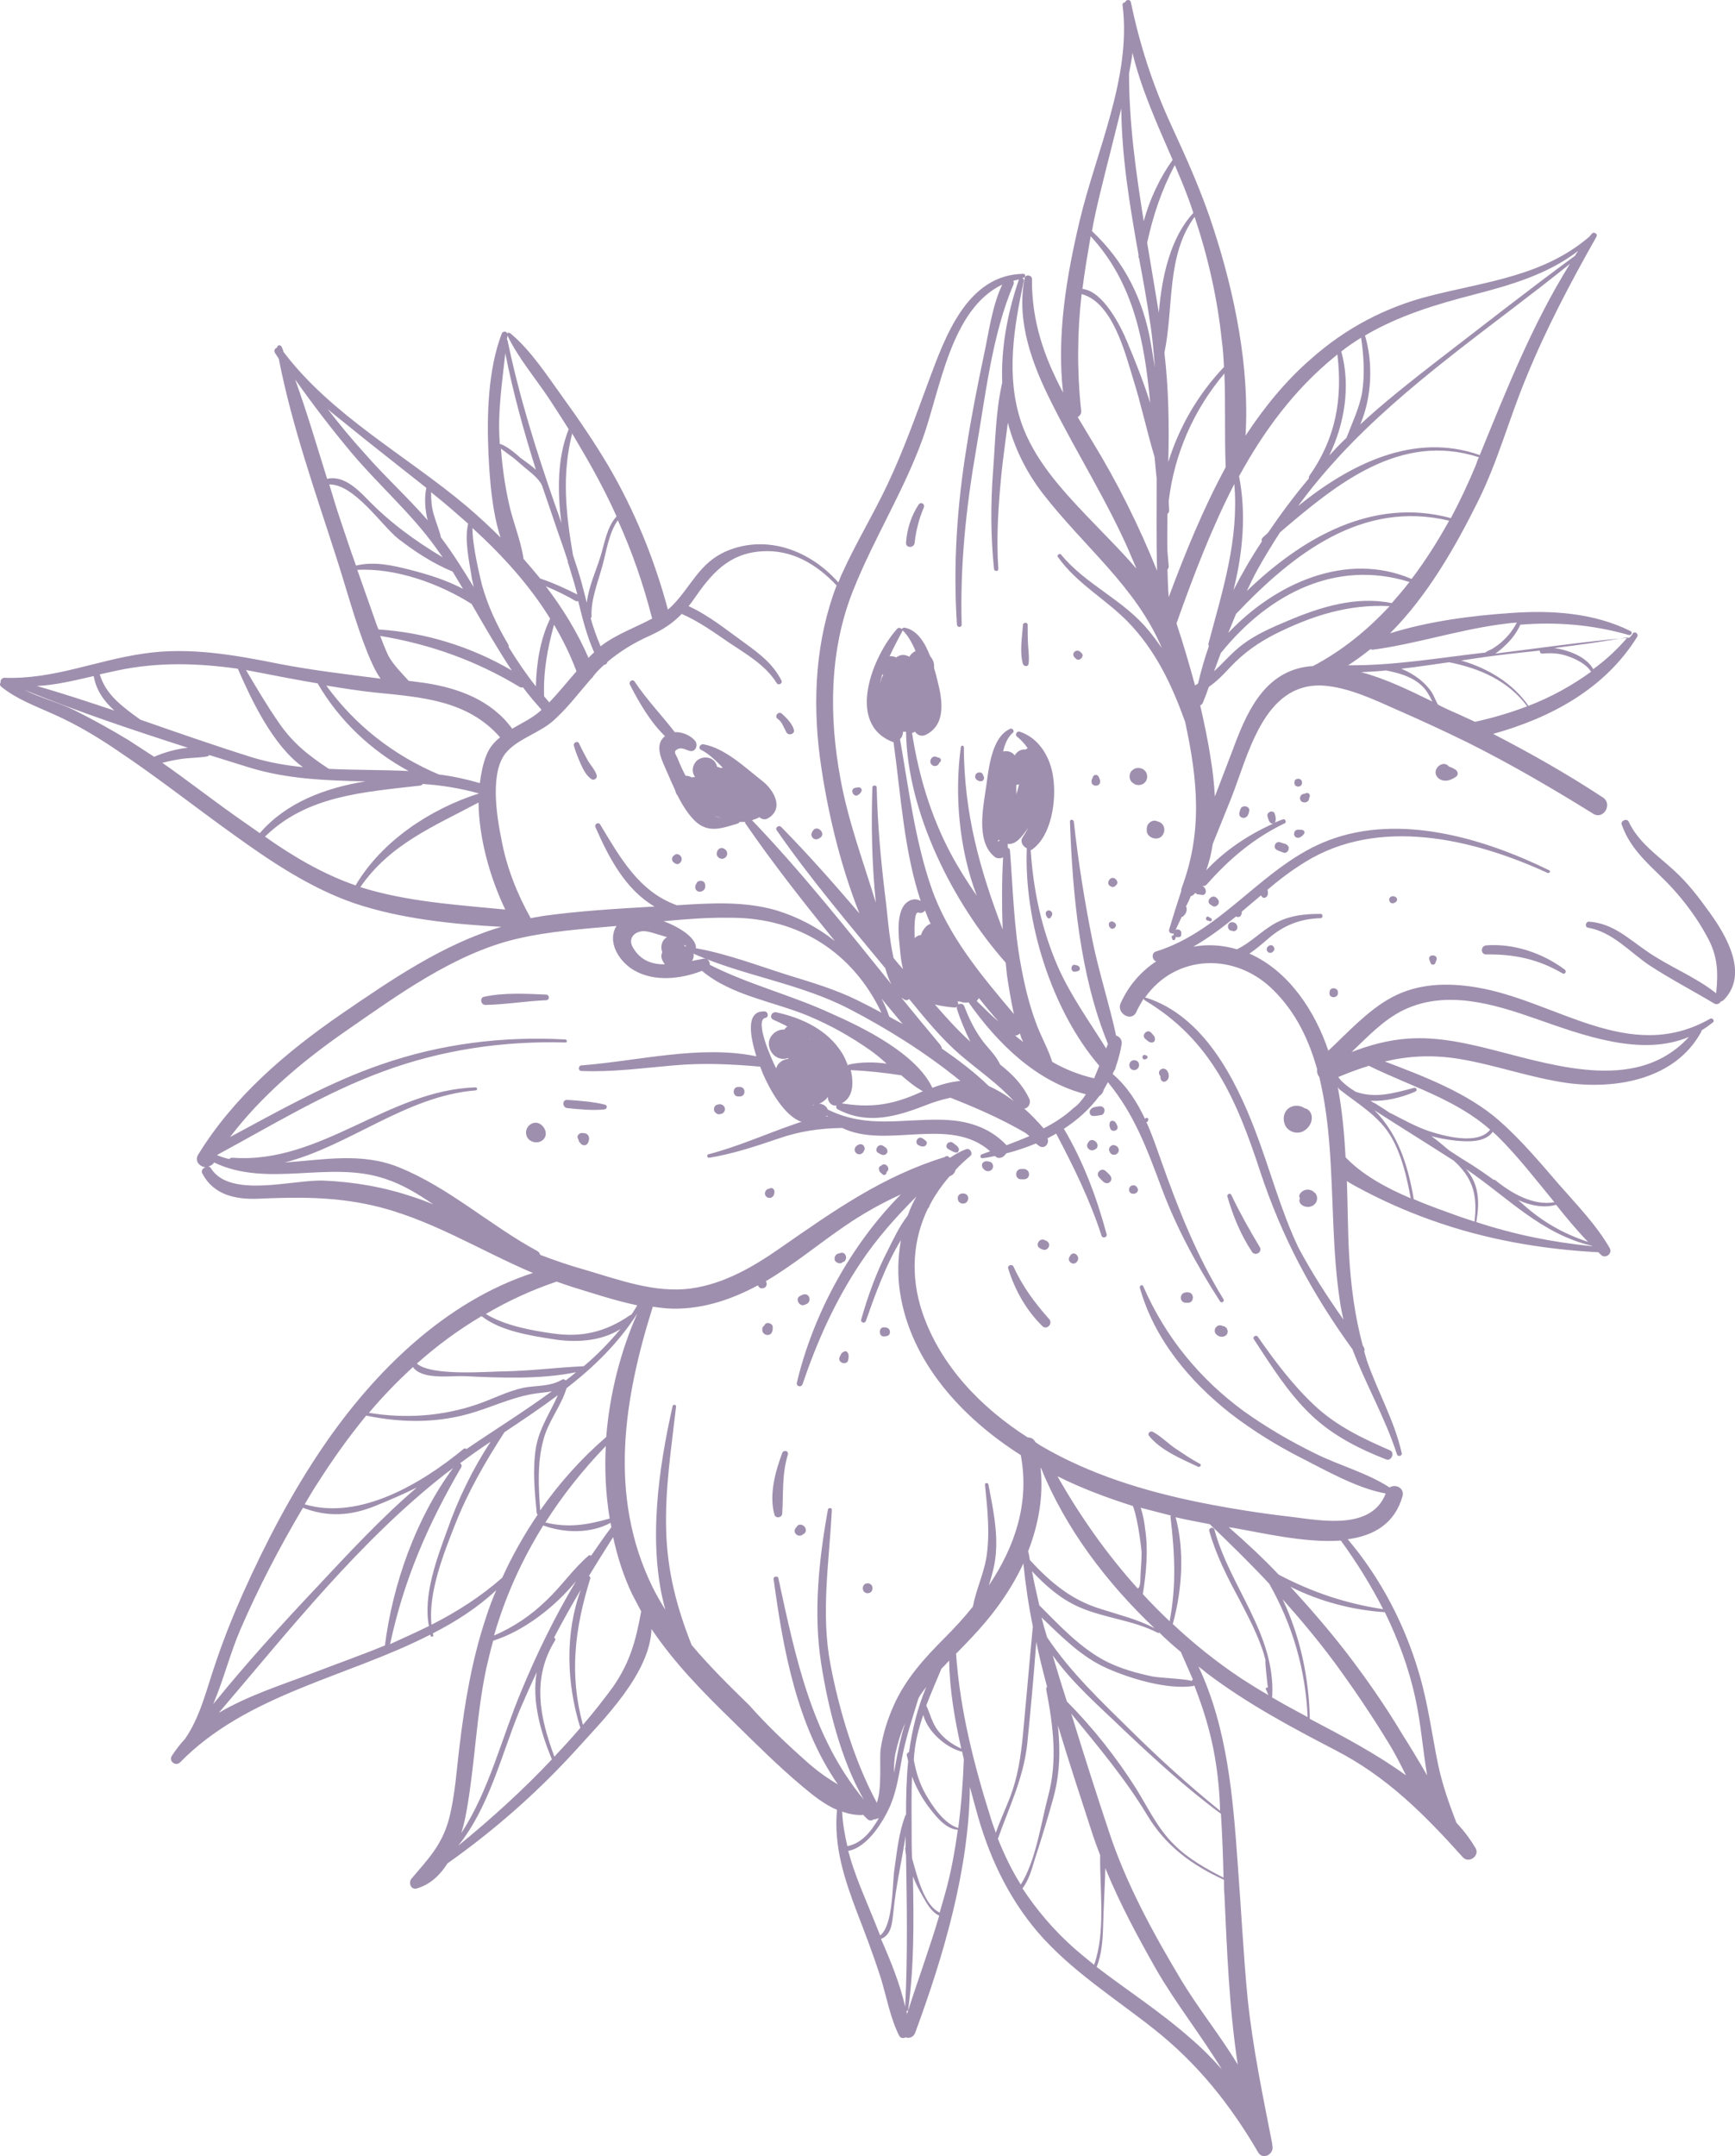 <?xml version="1.0" encoding="UTF-8" standalone="no"?><svg xmlns="http://www.w3.org/2000/svg" xmlns:xlink="http://www.w3.org/1999/xlink" fill="#000000" height="499.6" preserveAspectRatio="xMidYMid meet" version="1" viewBox="0.0 0.0 402.2 499.6" width="402.2" zoomAndPan="magnify"><defs><clipPath id="a"><path d="M 0 0 L 402.211 0 L 402.211 499.559 L 0 499.559 Z M 0 0"/></clipPath></defs><g><g clip-path="url(#a)" id="change1_1"><path d="M 221.332 265.141 C 221.332 265.141 221.332 265.039 221.23 265.039 C 221.031 264.84 220.832 264.742 220.633 264.641 C 220.531 264.641 220.332 264.539 220.23 264.641 C 220.133 264.641 220.031 264.641 219.93 264.742 L 219.832 264.742 C 219.332 265.141 219.133 265.84 219.832 266.242 C 220.43 266.539 220.93 266.941 221.633 267.039 C 222.133 267.141 222.43 266.441 222.23 266.039 C 222.031 265.641 221.73 265.34 221.332 265.141 Z M 204.332 270.039 C 203.93 270.141 203.531 270.641 203.832 271.141 C 203.832 271.441 204.133 271.742 204.332 271.84 C 204.43 271.941 204.531 272.039 204.633 272.141 C 205.031 272.441 205.531 272.039 205.531 271.641 L 205.531 271.539 C 206.633 270.742 205.23 269.141 204.332 270.039 Z M 213.133 265.441 C 213.43 265.539 213.633 265.641 213.832 265.641 C 214.531 265.742 215.23 264.941 214.633 264.34 C 214.43 264.141 214.133 263.941 213.832 263.742 C 212.73 263.039 211.73 264.941 213.133 265.441 Z M 205.332 267.441 C 205.531 267.34 205.73 267.039 205.73 266.742 C 205.73 266.039 205.133 265.742 204.633 265.441 C 203.531 264.84 202.531 266.641 203.633 267.141 C 204.133 267.441 204.73 267.84 205.332 267.441 Z M 199.23 265.141 C 199.031 265.242 198.832 265.242 198.633 265.441 C 197.23 266.539 199.031 268.34 200.133 266.941 C 200.23 266.742 200.332 266.539 200.43 266.34 C 200.531 265.539 199.93 264.941 199.23 265.141 Z M 178.133 275.441 C 177.332 275.641 177.031 276.742 177.633 277.242 C 178.23 277.84 179.23 277.539 179.43 276.742 C 179.531 276.539 179.531 276.242 179.531 276.039 C 179.531 275.641 179.133 275.242 178.73 275.242 C 178.633 275.34 178.43 275.34 178.133 275.441 Z M 249.031 152.242 C 249.133 152.34 249.23 152.441 249.332 152.539 C 250.133 153.539 251.633 151.941 250.633 151.242 C 250.531 151.141 250.43 151.039 250.332 150.941 C 249.43 150.34 248.332 151.34 249.031 152.242 Z M 253.43 179.84 C 253.332 180.039 253.23 180.34 253.133 180.539 C 252.832 181.242 253.133 182.039 254.031 182.039 C 254.93 182.039 255.23 181.242 254.93 180.539 C 254.832 180.34 254.73 180.039 254.633 179.84 C 254.23 179.441 253.73 179.441 253.43 179.84 Z M 331.332 222.34 C 331.43 222.641 331.531 222.84 331.633 223.141 C 331.832 223.641 332.531 223.641 332.73 223.141 C 332.832 222.84 332.93 222.641 333.031 222.34 C 333.332 221.039 330.93 221.039 331.332 222.34 Z M 322.031 208.441 C 322.031 209.141 322.73 209.539 323.332 209.141 C 323.531 209.039 323.633 208.941 323.73 208.84 C 323.93 208.539 323.93 208.242 323.73 208.039 C 323.633 207.84 323.531 207.84 323.332 207.742 C 322.73 207.441 322.031 207.84 322.031 208.441 Z M 308.23 229.641 C 308.23 229.742 308.23 229.742 308.23 229.84 C 307.832 231.441 310.43 231.441 310.133 229.84 C 310.133 229.742 310.133 229.742 310.133 229.641 C 309.832 228.742 308.43 228.742 308.23 229.641 Z M 258.23 203.441 C 257.133 203.141 256.332 204.84 257.43 205.34 C 257.531 205.34 257.531 205.441 257.633 205.441 C 257.832 205.539 258.133 205.539 258.332 205.441 C 258.633 205.141 258.93 205.039 259.031 204.539 C 259.031 204.141 258.73 203.641 258.23 203.441 Z M 335.832 177.539 C 334.633 176.141 332.43 177.742 332.832 179.34 C 333.031 180.141 333.832 180.742 334.633 180.84 C 335.633 181.039 336.633 180.539 337.43 180.039 C 338.133 179.641 338.031 178.742 337.43 178.34 C 336.93 178.039 336.43 177.742 335.93 177.641 Z M 293.633 219.941 C 293.633 220.539 294.332 221.039 294.93 220.641 C 295.031 220.539 295.031 220.539 295.133 220.441 C 295.531 220.141 295.531 219.641 295.133 219.242 C 295.031 219.141 295.031 219.141 294.93 219.039 C 294.332 218.84 293.633 219.34 293.633 219.941 Z M 284.93 213.941 C 284.43 214.441 284.633 215.539 285.43 215.641 C 285.531 215.641 285.633 215.641 285.832 215.742 C 286.43 215.84 286.93 215.34 286.832 214.742 C 286.832 214.641 286.832 214.539 286.73 214.34 C 286.43 213.641 285.43 213.441 284.93 213.941 Z M 280.23 212.441 C 279.73 212.039 279.23 213.039 279.832 213.242 C 280.031 213.34 280.23 213.34 280.43 213.441 C 280.832 213.641 281.133 212.941 280.73 212.742 C 280.633 212.742 280.43 212.641 280.23 212.441 Z M 282.43 208.539 C 282.332 208.34 282.133 208.141 282.031 208.039 C 281.031 207.039 279.43 208.742 280.531 209.539 C 280.73 209.641 280.93 209.84 281.133 209.941 C 281.832 210.34 282.93 209.441 282.43 208.539 Z M 287.531 187.539 C 287.43 187.742 287.43 187.941 287.332 188.242 C 286.93 189.539 288.832 190.039 289.332 188.742 C 289.43 188.539 289.531 188.34 289.531 188.039 C 290.031 186.84 287.93 186.242 287.531 187.539 Z M 301.832 181.34 C 301.832 180.34 300.633 180.141 300.133 180.84 C 300.133 180.84 300.133 180.84 300.133 180.941 C 300.031 181.141 300.031 181.539 300.133 181.742 C 300.133 181.742 300.133 181.742 300.133 181.84 C 300.633 182.539 301.832 182.34 301.832 181.34 Z M 303.43 185.242 C 303.43 185.039 303.531 184.742 303.633 184.539 C 303.73 184.039 303.332 183.641 302.832 183.742 C 302.633 183.84 302.332 183.941 302.133 183.941 C 301.332 184.141 301.133 185.141 301.633 185.641 C 302.23 186.141 303.23 185.941 303.43 185.242 Z M 300.031 193.539 C 300.332 194.242 301.133 194.242 301.633 193.84 C 301.93 193.641 302.133 193.441 302.332 193.141 C 302.531 192.84 302.332 192.441 302.031 192.34 C 301.73 192.242 301.332 192.242 301.031 192.242 C 300.23 192.141 299.832 192.941 300.031 193.539 Z M 296.73 195.141 C 296.23 194.941 295.633 195.34 295.531 195.84 C 295.332 196.441 295.73 196.84 296.23 197.039 C 296.633 197.242 297.031 197.34 297.531 197.539 C 297.93 197.742 298.43 197.441 298.633 197.039 C 298.73 196.84 298.73 196.742 298.73 196.539 C 298.832 196.039 298.332 195.742 298.031 195.539 C 297.633 195.441 297.23 195.34 296.73 195.141 Z M 344.531 219.039 C 343.23 219.141 343.133 221.141 344.531 221.141 C 351.031 221.039 356.633 222.242 362.23 225.539 C 362.832 225.84 363.23 225.039 362.73 224.641 C 357.633 220.84 350.93 218.539 344.531 219.039 Z M 257.332 214.941 C 258.031 215.742 259.23 214.441 258.43 213.84 C 257.531 212.941 256.531 213.941 257.332 214.941 Z M 250.031 224.941 C 250.43 224.742 250.43 224.141 250.031 223.84 C 249.73 223.641 249.43 223.641 249.133 223.539 C 248.133 223.441 248.133 225.242 249.133 225.141 C 249.43 225.141 249.73 225.039 250.031 224.941 Z M 242.531 212.141 C 242.633 212.34 242.73 212.539 242.832 212.641 C 243.031 212.84 243.43 212.84 243.531 212.641 C 243.633 212.441 243.73 212.34 243.832 212.141 C 244.133 211.641 243.73 210.941 243.133 210.941 C 242.531 210.941 242.23 211.539 242.531 212.141 Z M 198.23 182.539 C 196.832 182.84 197.93 185.141 199.133 184.039 C 199.43 183.84 199.531 183.641 199.73 183.242 C 199.832 182.941 199.633 182.539 199.23 182.441 C 198.832 182.441 198.633 182.441 198.23 182.539 Z M 226.332 179.242 C 225.93 179.641 225.93 180.441 226.531 180.742 C 226.633 180.84 226.73 180.84 226.93 180.941 C 227.73 181.242 228.332 180.641 228.031 179.84 C 227.93 179.742 227.93 179.641 227.832 179.441 C 227.633 178.84 226.73 178.84 226.332 179.242 Z M 217.031 175.34 C 216.133 175.039 215.43 176.039 215.73 176.84 C 216.133 177.641 217.23 177.742 217.633 176.941 C 217.73 176.84 217.73 176.742 217.832 176.641 C 218.332 176.34 218.133 175.539 217.531 175.539 C 217.43 175.539 217.23 175.441 217.031 175.34 Z M 212.93 116.941 C 211.23 119.539 210.23 122.641 210.031 125.742 C 209.93 127.039 211.93 127.039 212.031 125.742 C 212.332 122.941 213.031 120.242 214.133 117.641 C 214.531 116.742 213.43 116.141 212.93 116.941 Z M 237.133 144.84 C 236.93 147.641 236.332 151.141 237.133 153.84 C 237.332 154.441 238.332 154.539 238.43 153.84 C 238.633 152.441 238.43 151.039 238.332 149.539 C 238.23 147.941 238.23 146.34 238.23 144.742 C 238.23 144.141 237.133 144.141 237.133 144.84 Z M 268.93 194.039 C 270.23 193.242 270.23 191.242 268.93 190.539 C 268.73 190.441 268.43 190.34 268.133 190.242 C 267.23 189.84 266.133 190.641 265.93 191.441 C 265.832 191.742 265.832 192.039 265.832 192.34 C 265.73 193.84 267.73 194.742 268.93 194.039 Z M 262.93 178.141 C 262.93 178.141 262.832 178.141 262.832 178.242 C 261.531 178.84 261.531 180.941 262.832 181.539 C 262.832 181.539 262.93 181.539 262.93 181.641 C 264.23 182.34 265.93 181.539 265.93 179.941 C 265.93 178.34 264.332 177.539 262.93 178.141 Z M 304.633 276.242 C 304.531 276.141 304.531 276.141 304.43 276.039 C 303.43 275.34 302.031 275.539 301.332 276.641 C 301.133 276.941 301.133 277.34 301.332 277.641 C 300.73 279.039 302.633 279.941 303.832 279.539 C 305.23 279.141 305.832 277.539 304.832 276.34 C 304.73 276.34 304.633 276.34 304.633 276.242 Z M 303.93 258.039 C 303.633 257.34 303.031 256.84 302.332 256.742 L 302.23 256.641 C 301.031 255.941 299.43 256.039 298.43 257.039 C 297.43 258.039 297.332 259.641 298.031 260.941 C 298.832 262.242 300.43 262.742 301.832 262.242 C 303.43 261.539 304.531 259.742 303.93 258.039 Z M 283.531 307.242 L 283.43 307.242 C 282.332 306.539 280.93 308.039 281.93 309.141 C 282.43 309.641 283.031 309.84 283.73 309.641 C 284.43 309.441 284.73 308.742 284.531 308.141 C 284.43 307.84 284.332 307.641 284.133 307.539 C 283.93 307.34 283.73 307.242 283.531 307.242 Z M 274.93 299.441 C 273.332 299.539 273.332 301.84 274.93 301.84 C 275.031 301.84 275.23 301.84 275.332 301.84 C 276.93 301.941 276.93 299.34 275.332 299.441 C 275.133 299.34 275.031 299.441 274.93 299.441 Z M 256.031 257.039 C 255.832 256.441 255.332 256.242 254.73 256.34 C 254.133 256.441 253.531 256.441 253.031 256.84 C 252.43 257.242 252.43 258.34 253.23 258.539 C 253.93 258.641 254.633 258.441 255.332 258.34 C 255.832 258.242 256.133 257.539 256.031 257.039 Z M 259.031 267.242 C 259.531 266.742 259.43 265.941 258.832 265.539 C 258.73 265.539 258.73 265.441 258.633 265.441 C 257.73 264.941 256.73 265.941 257.23 266.84 C 257.23 266.941 257.332 266.941 257.332 267.039 C 257.633 267.641 258.531 267.742 259.031 267.242 Z M 269.031 249.84 C 269.133 250.441 269.633 250.84 270.23 250.539 C 271.133 250.039 271.133 248.84 270.531 248.039 C 269.633 246.941 268.031 248.141 268.93 249.242 C 269.031 249.34 269.031 249.742 269.031 249.84 Z M 267.031 241.539 C 267.43 241.539 267.73 241.242 267.73 240.84 C 267.832 240.141 267.23 239.742 266.832 239.242 C 266.031 238.34 264.531 239.742 265.43 240.641 C 265.93 241.039 266.43 241.641 267.031 241.539 Z M 265.43 245.441 C 265.531 245.441 265.633 245.34 265.73 245.34 C 266.133 245.242 266.133 244.641 265.73 244.539 C 265.633 244.539 265.531 244.441 265.43 244.441 C 264.633 244.242 264.633 245.641 265.43 245.441 Z M 262.93 245.641 C 261.43 245.641 261.43 247.941 262.93 247.941 C 264.43 247.84 264.43 245.641 262.93 245.641 Z M 259.031 260.941 C 258.832 260.441 258.73 260.039 258.23 259.742 C 257.93 259.641 257.531 259.641 257.332 259.941 C 257.133 260.441 257.133 260.84 257.332 261.34 C 257.633 262.539 259.43 261.941 259.031 260.941 Z M 262.832 274.641 C 262.23 274.539 261.73 275.039 261.73 275.641 C 261.73 277.141 264.23 276.742 263.73 275.34 C 263.43 274.84 263.23 274.641 262.832 274.641 Z M 256.73 274.141 C 257.23 274.039 257.531 273.742 257.633 273.242 C 257.73 272.441 256.832 271.84 256.332 271.34 C 255.332 270.34 253.832 271.84 254.832 272.84 C 255.332 273.34 255.93 274.242 256.73 274.141 Z M 252.43 264.441 C 252.43 264.539 252.332 264.539 252.332 264.641 C 251.332 265.742 252.832 267.141 253.93 266.242 C 254.031 266.242 254.031 266.141 254.133 266.141 C 255.133 265.141 253.43 263.441 252.43 264.441 Z M 237.43 273.242 C 238.93 273.141 238.93 271.039 237.43 270.84 C 237.23 270.84 237.031 270.84 236.73 270.84 C 235.23 270.84 235.133 273.242 236.73 273.242 C 236.93 273.242 237.23 273.242 237.43 273.242 Z M 222.031 277.641 L 222.031 277.742 C 222.133 279.242 224.332 279.242 224.43 277.742 L 224.43 277.641 C 224.531 276.141 221.93 276.141 222.031 277.641 Z M 228.031 269.242 C 227.832 269.34 227.633 269.641 227.633 269.941 C 227.633 270.441 227.832 270.742 228.23 271.039 C 228.73 271.539 229.633 271.441 230.031 270.84 C 230.43 270.242 230.133 269.242 229.332 269.141 C 228.93 269.039 228.531 268.941 228.031 269.242 Z M 249.73 292.242 C 250.133 291.641 249.93 290.941 249.332 290.539 C 248.832 290.242 248.23 290.539 248.031 291.039 C 247.133 292.141 248.832 293.539 249.73 292.242 Z M 241.531 289.441 C 242.832 290.141 243.93 288.242 242.633 287.539 C 242.531 287.441 242.332 287.441 242.23 287.34 C 240.93 286.641 239.832 288.641 241.133 289.242 C 241.332 289.34 241.43 289.441 241.531 289.441 Z M 201.133 369.141 C 202.633 369.141 202.633 366.84 201.133 366.84 C 199.633 366.84 199.633 369.141 201.133 369.141 Z M 186.23 355.441 C 186.332 355.441 186.332 355.34 186.43 355.34 C 187.633 354.242 185.73 352.441 184.73 353.641 C 184.73 353.742 184.633 353.742 184.633 353.84 C 183.43 354.941 185.031 356.539 186.23 355.441 Z M 204.93 309.641 C 205.133 309.641 205.332 309.641 205.633 309.539 C 206.531 309.34 206.531 307.941 205.633 307.641 C 205.43 307.539 205.23 307.539 204.93 307.539 C 203.633 307.441 203.633 309.742 204.93 309.641 Z M 196.633 315.039 C 196.73 314.539 196.832 313.941 196.531 313.441 C 196.332 313.141 196.031 312.941 195.73 313.141 C 195.133 313.34 194.93 313.742 194.73 314.242 C 193.832 315.742 196.43 316.539 196.633 315.039 Z M 195.23 292.539 C 195.332 292.441 195.43 292.34 195.633 292.34 C 196.633 291.641 196.031 289.84 194.73 290.34 C 194.633 290.34 194.43 290.441 194.332 290.441 C 193.633 290.641 193.332 291.34 193.531 292.039 C 193.832 292.539 194.633 292.941 195.23 292.539 Z M 186.73 302.242 C 186.832 302.141 187.031 302.141 187.133 302.039 C 187.633 301.742 187.832 301.039 187.531 300.441 C 187.23 299.84 186.531 299.742 185.93 300.039 C 185.832 300.141 185.633 300.141 185.531 300.242 C 184.133 300.84 185.332 303.039 186.73 302.242 Z M 177.332 306.84 C 177.332 306.941 177.23 306.941 177.23 307.039 C 177.031 307.242 176.832 307.441 176.73 307.641 C 176.73 307.742 176.73 307.742 176.73 307.84 C 176.43 309.34 178.633 309.941 179.031 308.441 C 179.133 308.141 179.133 307.84 179.133 307.539 C 179.23 306.742 177.93 306.141 177.332 306.84 Z M 135.23 262.539 C 134.531 262.34 133.633 262.941 133.93 263.742 C 134.031 263.84 134.031 263.941 134.133 264.141 C 134.133 264.441 134.332 264.641 134.531 264.84 C 134.832 265.34 135.73 265.641 136.23 264.941 C 136.531 264.441 136.73 263.641 136.332 263.039 C 136.031 262.641 135.633 262.539 135.23 262.539 Z M 124.133 262.242 C 124.133 262.34 124.23 262.34 124.133 262.242 C 124.23 262.34 124.23 262.34 124.133 262.242 Z M 125.93 264.039 C 124.73 265.242 122.43 264.641 122.031 263.039 C 121.43 260.941 123.93 259.141 125.633 260.742 C 125.633 260.742 125.633 260.84 125.73 260.84 C 126.531 261.641 126.93 263.039 125.93 264.039 Z M 171.531 254.039 C 172.93 254.039 172.93 251.84 171.531 251.84 C 171.43 251.84 171.23 251.84 171.133 251.84 C 169.73 251.84 169.73 254.039 171.133 254.039 C 171.23 254.039 171.332 254.039 171.531 254.039 Z M 166.93 258.141 C 168.43 257.941 168.43 256.039 166.93 255.84 C 166.531 255.84 166.332 255.941 166.031 256.039 C 165.332 256.441 165.332 257.539 166.031 257.941 C 166.332 258.141 166.633 258.242 166.93 258.141 Z M 190.031 194.141 C 190.133 194.141 190.133 194.039 190.23 194.039 C 191.43 193.039 189.531 191.141 188.531 192.34 C 188.531 192.441 188.43 192.441 188.43 192.539 C 187.43 193.641 188.832 195.141 190.031 194.141 Z M 161.23 205.941 C 161.531 206.641 162.23 206.742 162.832 206.441 C 163.531 206.141 163.633 205.242 163.332 204.539 C 162.93 203.84 161.633 203.941 161.43 204.742 C 161.133 205.141 161.133 205.539 161.23 205.941 Z M 167.93 198.84 C 168.93 198.242 168.73 196.941 167.633 196.539 C 166.43 196.141 165.73 197.84 166.43 198.539 C 166.73 198.941 167.43 199.141 167.93 198.84 Z M 156.531 200.039 C 156.531 200.039 156.633 200.039 156.633 200.141 C 157.332 200.441 158.031 199.742 158.031 199.039 C 158.031 198.34 157.332 197.742 156.633 197.941 C 156.633 197.941 156.531 197.941 156.531 198.039 C 155.531 198.441 155.531 199.641 156.531 200.039 Z M 181.43 167.941 C 181.73 168.539 182.031 169.141 182.332 169.742 C 182.93 170.539 184.332 170.039 184.031 169.039 C 183.633 167.641 182.332 166.34 181.23 165.34 C 180.531 164.742 179.531 165.742 180.133 166.441 C 180.73 166.84 181.133 167.34 181.43 167.941 Z M 136.23 176.141 C 135.531 174.84 134.832 173.539 134.23 172.242 C 133.93 171.539 132.832 172.039 133.031 172.742 C 133.43 174.242 134.031 175.641 134.633 177.039 C 135.23 178.34 135.93 179.742 137.133 180.539 C 137.73 180.941 138.531 180.242 138.332 179.641 C 137.93 178.34 136.93 177.34 136.23 176.141 Z M 112.23 230.941 C 111.133 231.141 111.43 232.84 112.531 232.84 C 117.23 232.742 121.93 231.941 126.633 231.742 C 127.43 231.742 127.43 230.539 126.633 230.441 C 121.93 230.242 116.93 229.941 112.23 230.941 Z M 140.133 257.039 C 140.73 256.941 140.93 256.141 140.23 255.941 C 137.43 255.242 134.43 255.039 131.531 254.84 C 130.23 254.742 130.332 256.641 131.531 256.742 C 134.43 257.039 137.43 257.34 140.133 257.039 Z M 277.73 339.84 C 278.23 340.039 278.633 339.34 278.133 339.141 C 276.23 338.141 274.332 336.84 272.531 335.641 C 270.73 334.441 269.133 332.742 267.23 331.742 C 266.73 331.441 265.93 332.039 266.332 332.641 C 269.031 336.039 273.93 338.039 277.73 339.84 Z M 285.43 276.84 C 285.23 276.34 284.332 276.641 284.531 277.242 C 285.832 281.742 287.633 286.141 290.23 290.039 C 290.93 291.141 292.73 290.141 292.031 288.941 C 289.633 284.941 287.43 281.039 285.43 276.84 Z M 233.73 293.941 C 235.23 298.84 237.93 303.641 241.633 307.242 C 242.633 308.242 244.133 306.742 243.23 305.641 C 239.832 301.84 237.031 298.039 234.93 293.441 C 234.531 292.742 233.43 293.242 233.73 293.941 Z M 290.633 310.242 C 294.633 316.34 298.531 322.641 303.832 327.742 C 308.832 332.539 314.93 335.641 321.332 338.141 C 322.531 338.641 323.43 336.539 322.23 336.039 C 315.832 333.242 309.832 330.441 304.633 325.539 C 299.633 320.84 295.43 315.242 291.531 309.641 C 291.133 309.242 290.332 309.742 290.633 310.242 Z M 181.332 350.641 C 181.633 345.941 181.23 341.641 182.633 337.039 C 182.93 336.141 181.633 335.84 181.332 336.641 C 179.73 340.941 178.23 346.34 179.531 350.941 C 179.832 351.941 181.332 351.641 181.332 350.641 Z M 325.93 411.34 C 324.633 408.742 323.332 406.141 321.832 403.742 C 317.93 397.34 313.73 391.141 309.332 385.141 C 305.531 380.039 301.531 375.242 297.332 370.539 C 301.43 379.242 303.43 388.641 303.633 398.242 C 311.43 402.34 319.031 406.34 325.93 411.34 Z M 287.832 388.941 C 289.832 390.242 291.93 391.539 294.031 392.742 C 293.832 392.242 293.633 391.742 293.43 391.34 C 293.332 391.039 293.832 390.84 293.93 391.141 C 293.93 391.242 293.031 383.441 293.43 384.941 C 293.133 383.641 292.73 382.34 292.23 381.039 C 290.93 377.539 289.133 374.141 287.43 370.84 C 284.633 365.641 281.93 360.441 280.332 354.742 C 280.133 353.941 281.332 353.641 281.531 354.441 C 285.133 367.742 295.633 378.539 294.93 392.941 C 294.93 393.039 294.93 393.141 294.832 393.242 C 297.531 394.84 300.332 396.34 303.133 397.84 C 302.633 386.742 299.633 376.539 294.23 366.941 C 289.832 362.242 285.133 357.641 280.43 353.141 C 277.832 352.641 275.133 352.141 272.531 351.539 C 274.633 359.34 274.031 368.34 271.93 376.039 C 271.93 376.141 271.832 376.242 271.832 376.242 C 276.633 380.742 281.93 385.039 287.832 388.941 Z M 273.73 382.742 C 272.031 381.34 270.332 379.84 268.73 378.242 C 268.633 378.34 268.531 378.34 268.43 378.34 C 262.633 375.34 256.031 374.941 250.133 372.34 C 245.832 370.441 242.43 367.441 239.23 364.039 C 239.73 366.742 240.332 369.34 240.93 371.941 C 245.633 376.641 250.43 381.84 256.43 384.941 C 259.832 386.641 263.43 387.641 267.23 388.441 C 268.633 388.742 275.93 389.039 276.332 389.539 C 276.23 389.34 276.332 389.141 276.531 389.141 C 275.633 387.039 274.633 384.84 273.73 382.742 Z M 281.633 407.141 C 280.633 401.242 278.93 395.84 276.832 390.441 C 276.832 390.539 276.73 390.641 276.633 390.641 C 270.633 391.539 262.031 388.941 256.633 386.539 C 250.73 383.941 246.133 379.242 241.43 374.742 C 241.832 376.242 242.23 377.742 242.73 379.34 C 248.133 387.441 255.133 394.039 262.031 400.84 C 268.73 407.441 275.531 413.641 282.832 419.539 C 282.73 415.34 282.332 411.242 281.633 407.141 Z M 283.23 479.441 C 278.43 471.539 272.531 464.141 267.93 456.141 C 263.633 448.539 259.531 440.941 256.23 432.84 C 256.133 437.242 255.832 441.539 255.73 445.941 C 255.633 449.441 255.43 452.641 254.23 455.742 C 261.43 461.242 269.031 466.141 275.832 472.141 C 278.43 474.34 280.93 476.84 283.23 479.441 Z M 248.832 451.242 C 250.43 452.641 252.031 453.941 253.633 455.242 C 256.332 447.641 254.93 438.039 255.031 429.84 C 254.332 428.039 253.633 426.141 253.031 424.242 C 250.43 416.242 247.73 408.039 245.23 399.742 C 245.832 405.441 245.73 411.039 244.133 416.742 C 242.832 421.441 241.43 426.039 239.93 430.641 C 239.133 433.242 238.531 435.539 237.031 437.539 C 240.332 442.539 244.23 447.141 248.832 451.242 Z M 229.832 421.742 C 230.133 422.742 230.531 423.641 230.832 424.641 C 231.832 421.84 233.031 419.242 234.133 416.441 C 235.93 411.742 236.633 407.039 237.133 401.941 C 237.93 393.539 238.633 385.141 239.43 376.84 C 238.43 371.941 237.73 367.141 237.23 362.242 C 234.23 368.742 229.832 374.641 224.93 379.742 C 223.832 380.941 222.73 382.039 221.633 383.141 C 222.531 396.242 225.832 409.141 229.832 421.742 Z M 223.43 407.641 C 223.332 407.039 223.133 406.441 223.031 405.84 C 223.031 405.84 223.031 405.84 222.93 405.84 C 219.332 404.941 215.031 401.242 214.031 397.34 C 213.031 400.242 212.23 403.242 211.93 406.441 C 211.93 406.84 211.832 407.34 211.832 407.742 C 212.332 410.539 213.133 413.141 214.531 415.641 C 216.133 418.441 218.832 422.539 222.133 423.539 C 222.832 418.242 223.23 413.039 223.43 407.641 Z M 217.73 443.84 C 215.93 443.039 214.832 441.039 213.832 439.242 C 213.031 437.84 212.23 436.34 211.633 434.742 C 211.832 445.039 211.93 455.441 210.531 465.641 C 210.531 465.84 210.332 465.941 210.133 465.941 C 210.23 466.242 210.23 466.441 210.23 466.742 C 212.633 459.141 215.43 451.641 217.73 443.84 Z M 209.832 464.941 C 210.43 453.242 210.23 441.539 210.031 429.84 C 209.93 429.34 209.93 428.742 209.832 428.242 C 209.832 428.141 209.93 428.039 209.93 427.941 C 209.93 427.141 209.93 426.242 209.93 425.441 C 209.031 431.141 207.73 436.84 207.133 442.641 C 206.832 445.441 206.73 448.242 204.23 449.242 C 206.43 454.242 208.633 459.641 209.832 464.941 Z M 222.031 423.941 C 219.133 423.84 216.633 420.441 215.031 418.34 C 213.531 416.242 212.332 414.039 211.43 411.641 C 211.23 415.941 211.332 420.34 211.332 424.641 C 211.332 426.641 211.332 428.539 211.43 430.539 C 212.633 434.84 214.23 441.441 217.832 443.141 C 218.23 441.742 218.633 440.34 219.031 438.941 C 220.43 434.039 221.332 429.039 222.031 423.941 Z M 202.832 445.441 C 203.23 446.441 203.633 447.441 204.031 448.441 C 207.133 446.039 206.832 436.242 207.332 433.141 C 207.93 429.039 208.332 424.742 209.832 420.742 C 209.832 420.641 209.93 420.539 210.031 420.539 C 210.031 416.242 210.133 412.039 210.531 408.039 C 210.43 407.641 210.332 407.141 210.23 406.742 C 210.133 406.34 210.43 406.039 210.73 405.941 C 211.43 400.84 212.633 395.84 214.73 390.84 C 214.133 391.641 213.43 392.539 212.93 393.441 C 211.531 398.039 210.031 402.441 209.133 407.141 C 208.43 410.84 207.93 414.641 206.43 418.242 C 204.832 421.941 201.133 428.039 196.633 428.84 C 198.133 434.539 200.633 439.941 202.832 445.441 Z M 195.23 419.742 C 195.332 422.441 195.832 425.141 196.43 427.742 C 199.633 427.141 201.93 424.441 203.73 421.242 C 203.332 421.34 203.031 421.539 202.531 421.539 C 202.133 421.84 201.531 421.941 201.031 421.441 C 200.73 421.141 200.332 420.742 200.031 420.441 C 199.93 420.441 199.832 420.539 199.73 420.539 C 198.031 420.539 196.633 420.242 195.23 419.742 Z M 202.031 419.242 Z M 207.531 406.441 C 207.332 407.641 207.23 409.141 207.23 410.742 C 207.332 410.441 207.332 410.039 207.43 409.742 C 208.031 406.242 208.73 402.641 209.832 399.242 C 208.832 401.441 208.133 403.742 207.531 406.441 Z M 218.23 386.641 C 217.031 389.539 215.832 392.242 214.73 395.141 C 215.633 397.141 216.031 399.039 217.332 400.84 C 218.73 402.742 220.633 404.141 222.832 405.141 C 221.332 398.441 220.133 391.641 220.031 384.742 C 219.43 385.441 218.832 386.039 218.23 386.641 Z M 186.531 407.742 C 189.031 410.039 191.531 411.84 194.23 413.441 C 184.73 399.742 181.531 382.141 179.332 365.84 C 179.23 365.242 180.332 365.039 180.43 365.641 C 184.43 384.039 188.133 402.34 200.23 416.941 C 194.93 407.742 191.93 395.539 190.332 385.242 C 188.531 373.641 189.832 361.242 191.93 349.742 C 192.031 349.242 192.93 349.34 192.832 349.84 C 192.23 361.941 190.23 373.742 192.531 385.742 C 194.531 396.242 198.031 407.941 203.133 417.441 C 203.133 417.539 203.23 417.641 203.23 417.742 C 204.531 414.539 203.832 407.441 204.133 405.34 C 204.633 401.84 205.73 398.441 207.133 395.242 C 209.93 388.941 214.332 384.141 219.133 379.34 C 221.332 377.141 223.531 374.742 225.531 372.242 C 226.23 368.441 227.93 364.941 228.633 361.039 C 229.531 355.441 228.93 349.742 228.332 344.039 C 228.23 343.539 229.031 343.441 229.133 343.941 C 230.133 349.242 231.332 354.641 230.832 360.141 C 230.633 362.641 229.93 365.039 229.23 367.34 C 235.23 358.441 238.73 348.242 236.633 337.141 C 223.23 328.641 211.133 315.742 208.633 299.441 C 208.031 295.539 208.133 291.441 208.832 287.34 C 205.23 293.242 202.633 300.641 200.73 306.039 C 200.531 306.742 199.43 306.441 199.633 305.742 C 201.23 300.141 203.133 294.84 205.832 289.641 C 207.133 287.039 208.531 284.039 210.43 281.641 C 210.93 280.141 211.633 278.641 212.43 277.242 C 207.73 281.941 203.332 286.84 199.531 292.539 C 193.633 301.34 189.43 310.742 186.031 320.742 C 185.73 321.539 184.531 321.242 184.73 320.34 C 188.43 304.742 197.031 288.641 208.832 276.742 C 204.43 278.742 200.133 281.141 196.031 283.941 C 189.832 288.141 184.031 293.039 177.531 296.84 C 177.93 297.34 177.73 298.242 177.031 298.441 L 176.93 298.441 C 176.332 298.641 175.93 298.34 175.73 297.84 L 175.633 297.84 C 169.133 301.34 161.93 303.641 154.531 303.141 C 153.43 303.039 152.43 302.941 151.332 302.742 C 144.633 324.039 140.93 346.539 151.23 367.641 C 152.133 369.441 153.133 371.242 154.23 372.941 C 150.031 357.84 152.73 339.941 155.93 325.742 C 156.031 325.34 156.73 325.441 156.73 325.84 C 155.633 335.539 154.133 344.941 154.43 354.742 C 154.73 364.34 156.93 372.539 160.332 381.141 C 164.531 386.141 169.133 390.641 173.73 395.141 C 177.73 399.641 182.031 403.742 186.531 407.742 Z M 148.633 373.34 C 147.93 372.039 147.23 370.641 146.531 369.34 C 144.531 365.141 143.133 360.742 142.133 356.141 C 140.23 359.141 138.332 362.141 136.531 365.141 C 136.73 365.242 136.93 365.441 136.832 365.742 C 133.23 377.34 131.93 387.941 135.133 399.641 C 137.531 396.84 139.832 393.941 142.031 390.941 C 146.031 385.242 147.43 380.039 148.633 373.34 Z M 134.531 400.34 C 131.332 390.039 130.93 378.539 134.633 368.34 C 132.43 372.039 130.43 375.641 128.43 379.441 C 128.73 379.539 128.832 379.84 128.633 380.141 C 123.23 388.941 125.133 397.941 128.531 407.039 C 128.633 406.84 128.832 406.742 128.93 406.539 C 130.832 404.539 132.73 402.441 134.531 400.34 Z M 127.93 407.641 C 125.332 401.34 123.23 394.039 124.43 387.441 C 123.031 390.34 121.73 393.34 120.43 396.34 C 116.133 406.84 113.43 418.641 106.23 427.641 C 113.832 421.441 121.133 414.84 127.93 407.641 Z M 108.23 419.141 C 107.93 420.941 107.531 422.84 106.93 424.742 C 113.43 414.742 116.23 402.84 120.832 391.84 C 124.43 383.141 128.633 374.539 133.531 366.34 C 128.531 372.441 121.332 377.941 114.332 380.141 C 113.73 382.242 113.23 384.441 112.73 386.539 C 110.43 397.34 110.133 408.34 108.23 419.141 Z M 116.43 365.539 C 118.73 360.441 121.531 355.539 124.633 350.941 C 124.531 350.84 124.531 350.742 124.43 350.641 C 123.93 345.539 123.43 340.441 124.23 335.441 C 125.031 330.84 127.531 327.34 129.332 323.242 C 125.332 326.242 121.133 329.039 116.93 331.84 C 112.531 338.641 108.531 345.539 105.531 353.141 C 102.93 359.742 99.23 368.941 100.031 376.441 C 105.93 373.441 111.43 369.941 116.43 365.539 Z M 99.43 376.742 C 98.031 369.641 101.332 360.941 103.633 354.641 C 106.133 347.441 109.531 340.441 113.73 334.039 C 111.332 335.641 108.93 337.34 106.633 339.039 C 106.93 339.141 107.133 339.539 106.93 339.941 C 99.23 353.141 93.633 365.941 90.43 380.941 C 93.43 379.539 96.43 378.242 99.43 376.742 Z M 72.23 387.742 C 77.93 385.539 83.633 383.539 89.23 381.242 C 91.031 367.039 96.43 351.742 105.031 340.141 C 104.531 340.539 103.93 340.941 103.43 341.34 C 83.43 356.941 67.133 377.641 50.73 396.84 C 57.531 392.84 65.43 390.34 72.23 387.742 Z M 49.43 394.84 C 57.031 385.441 65.23 376.441 73.531 367.641 C 80.93 359.742 88.332 351.742 96.633 344.641 C 93.43 346.242 90.133 347.641 86.93 348.941 C 81.23 351.242 75.93 351.539 70.23 349.34 C 64.832 358.441 59.93 367.84 55.73 377.539 C 53.43 382.84 51.832 389.141 49.43 394.84 Z M 73.43 343.941 C 72.43 345.441 71.531 347.039 70.633 348.539 C 83.43 352.34 97.832 343.641 107.43 335.742 C 107.633 335.539 107.93 335.539 108.133 335.742 C 114.73 331.242 121.531 327.039 127.93 322.34 C 127.031 322.539 126.133 322.641 125.133 322.742 C 119.73 323.34 115.23 325.539 110.133 327.141 C 101.93 329.742 93.531 329.742 85.133 328.039 C 85.031 328.039 85.031 328.039 84.93 327.941 C 80.832 332.941 77.031 338.242 73.43 343.941 Z M 85.531 327.34 C 93.93 328.742 102.633 328.141 110.73 325.34 C 114.23 324.141 117.633 322.34 121.332 321.539 C 124.43 320.941 127.43 321.34 130.332 319.641 C 130.633 319.441 130.93 319.641 131.133 319.84 C 131.93 319.242 132.73 318.641 133.531 317.941 C 125.133 319.641 115.93 319.242 107.531 318.84 C 104.332 318.742 97.832 319.742 95.73 316.742 C 92.133 320.039 88.73 323.539 85.531 327.34 Z M 129.031 296.941 C 128.93 296.941 128.93 296.941 129.031 296.941 C 123.133 298.941 117.73 301.441 112.633 304.441 C 117.031 307.141 123.133 308.242 128.031 308.941 C 134.832 309.941 140.332 308.641 146.031 304.742 C 146.133 304.641 146.23 304.641 146.332 304.641 C 146.832 303.941 147.23 303.242 147.73 302.441 C 142.531 301.34 137.43 299.641 132.531 298.141 C 131.332 297.742 130.133 297.34 129.031 296.941 Z M 95.832 277.34 C 97.43 277.84 98.93 278.441 100.43 279.039 C 96.93 276.641 93.332 274.441 89.332 273.141 C 76.43 268.742 62.133 275.34 49.633 269.34 C 49.332 269.84 48.832 270.141 48.332 270.242 C 48.531 270.34 48.832 270.441 48.93 270.742 C 53.43 277.742 68.031 273.242 75.031 273.539 C 82.133 273.84 89.031 275.039 95.832 277.34 Z M 96.633 315.941 C 100.133 318.941 113.43 317.742 116.633 317.742 C 122.93 317.641 129.031 316.84 135.332 316.539 C 138.43 313.941 141.23 311.039 143.832 307.941 C 139.23 310.84 133.332 311.141 127.93 310.242 C 122.832 309.441 115.93 308.34 111.633 304.941 C 106.23 308.141 101.23 311.84 96.633 315.941 Z M 147.73 304.34 C 143.332 311.242 137.633 316.742 131.332 321.641 C 130.031 325.941 127.031 329.34 125.93 333.742 C 124.531 338.941 124.832 344.539 125.23 349.941 C 129.633 343.641 134.73 337.941 140.531 332.941 C 141.332 322.941 143.832 313.141 147.73 304.34 Z M 140.43 335.039 C 135.133 340.539 130.43 346.441 126.43 352.742 C 131.633 354.039 136.031 353.34 141.332 351.84 C 140.43 346.34 140.133 340.641 140.43 335.039 Z M 141.73 353.84 C 141.633 353.539 141.633 353.141 141.531 352.84 C 136.93 355.34 130.832 355.242 125.93 353.441 C 121.031 361.34 117.133 369.84 114.531 378.941 C 119.133 376.941 123.031 374.34 126.73 370.742 C 130.133 367.539 132.832 363.539 136.43 360.441 C 136.633 360.242 136.832 360.34 137.031 360.441 C 138.531 358.34 140.031 356.039 141.73 353.84 Z M 245.133 342.039 C 250.531 351.539 256.633 360.141 263.73 368.039 C 264.531 367.84 264.332 364.84 264.43 364.242 C 264.531 362.742 264.633 361.141 264.633 359.641 C 264.633 359.34 263.93 352.441 262.633 348.941 C 256.633 347.039 250.73 344.84 245.133 342.039 Z M 238.73 361.441 C 243.43 366.539 248.23 370.641 255.031 372.742 C 259.332 374.141 263.633 375.141 267.633 377.242 C 256.531 366.742 246.93 354.039 241.332 340.141 C 241.332 340.141 241.332 340.141 241.23 340.141 C 241.93 346.742 240.73 353.242 238.332 359.441 C 238.531 360.039 238.633 360.742 238.73 361.441 Z M 240.23 380.441 C 239.633 388.34 238.93 396.141 238.133 404.039 C 237.23 412.141 233.93 418.641 231.332 426.039 C 232.832 429.742 234.531 433.34 236.633 436.641 C 240.133 431.141 241.332 422.34 242.93 416.34 C 245.23 407.84 244.133 399.941 242.531 391.441 C 242.531 391.141 242.531 390.941 242.73 390.84 C 241.832 387.441 240.93 383.941 240.23 380.441 Z M 283.031 420.242 C 275.031 414.34 267.73 407.641 260.531 400.84 C 254.832 395.34 248.633 390.039 244.031 383.539 C 244.633 385.539 245.23 387.539 245.832 389.539 C 246.332 391.141 246.832 392.641 247.332 394.242 C 253.332 400.242 258.832 407.242 263.332 414.34 C 266.133 418.84 268.332 423.641 272.23 427.441 C 275.43 430.641 279.531 432.941 283.633 435.039 C 283.531 430.039 283.332 425.141 283.031 420.242 Z M 257.031 424.242 C 261.031 436.441 267.332 447.941 273.93 458.941 C 277.93 465.539 282.93 471.742 286.93 478.34 C 284.93 465.242 284.43 451.742 283.832 438.84 C 283.73 437.742 283.73 436.641 283.73 435.539 C 276.332 432.141 270.23 427.742 265.93 420.539 C 260.73 411.941 254.531 404.641 248.332 397.039 C 251.133 406.141 254.031 415.242 257.031 424.242 Z M 271.332 351.441 C 271.332 351.34 271.332 351.242 271.43 351.141 C 269.133 350.539 266.73 349.941 264.43 349.34 C 265.031 351.141 265.332 353.039 265.43 354.039 C 266.23 359.039 265.73 364.34 264.93 369.34 C 266.93 371.539 269.031 373.641 271.133 375.641 C 272.73 367.242 272.332 359.941 271.332 351.441 Z M 286.133 354.039 C 285.73 353.941 285.23 353.941 284.832 353.84 C 288.832 357.34 292.73 360.941 296.43 364.84 C 304.23 368.941 312.031 371.539 320.633 372.84 C 317.832 367.34 314.531 362.039 310.832 356.941 C 302.531 357.539 292.531 355.141 286.133 354.039 Z M 328.133 393.641 C 326.633 386.539 324.133 379.941 321.031 373.539 C 313.43 373.039 305.93 371.039 299.133 367.641 C 303.73 372.641 308.133 377.742 312.23 383.039 C 316.832 389.039 321.133 395.242 325.031 401.742 C 326.93 404.742 328.93 408.039 330.832 411.34 C 329.832 405.34 329.332 399.039 328.133 393.641 Z M 54.531 189.039 C 56.43 190.34 58.332 191.742 60.23 193.039 C 66.332 185.941 75.43 182.539 84.73 181.039 C 75.633 180.84 66.633 180.539 57.832 177.84 C 54.73 176.84 51.633 175.941 48.531 174.941 C 48.43 175.039 48.332 175.141 48.133 175.242 C 45.93 175.641 43.633 175.539 41.43 175.941 C 40.133 176.141 38.832 176.441 37.633 176.742 C 43.23 180.641 48.73 184.941 54.531 189.039 Z M 29.73 171.441 C 31.73 172.742 33.73 174.039 35.73 175.34 C 38.031 174.34 40.832 173.539 43.531 173.242 C 30.73 169.141 17.93 164.84 5.633 159.84 C 9.43 161.742 13.832 162.84 17.43 164.641 C 21.633 166.742 25.73 169.039 29.73 171.441 Z M 21.73 156.641 C 17.332 157.641 12.93 158.742 8.531 158.941 C 14.531 160.641 20.531 162.641 26.531 164.641 C 24.031 162.441 22.23 159.742 21.73 156.641 Z M 27.23 155.34 C 25.832 155.641 24.531 155.941 23.133 156.242 C 24.531 161.039 28.531 163.84 32.531 166.742 C 41.133 169.742 49.73 172.742 58.332 175.441 C 62.23 176.641 66.23 177.34 70.23 177.742 C 63.23 172.742 58.23 162.039 55.133 154.941 C 45.832 153.641 36.73 153.34 27.23 155.34 Z M 59.633 155.742 C 58.73 155.539 57.93 155.441 57.031 155.242 C 59.43 159.34 61.93 163.539 64.633 167.441 C 67.93 172.242 71.531 175.039 76.23 178.141 C 82.332 178.441 88.531 178.34 94.73 178.641 C 86.031 173.941 78.633 166.941 73.633 158.34 C 68.93 157.539 64.23 156.641 59.633 155.742 Z M 86.832 160.441 C 83.031 160.039 79.332 159.441 75.633 158.84 C 82.332 168.039 91.133 174.941 101.73 179.441 C 104.93 179.84 108.133 180.539 111.23 181.441 C 111.531 179.242 111.93 177.039 112.73 175.039 C 113.43 173.242 114.531 171.941 115.93 170.84 C 108.332 162.141 97.531 161.539 86.832 160.441 Z M 94.73 157.742 C 96.031 157.941 97.23 158.039 98.531 158.242 C 106.332 159.441 113.93 162.242 118.73 168.84 C 120.93 167.539 123.332 166.441 125.23 164.742 C 125.332 164.641 125.43 164.539 125.531 164.441 C 124.031 162.742 122.531 161.039 121.23 159.242 C 121.031 159.34 120.73 159.34 120.43 159.141 C 110.332 153.039 99.633 149.242 88.133 147.34 C 88.73 148.941 89.332 150.441 90.031 151.941 C 91.332 154.242 93.031 155.84 94.73 157.742 Z M 79.133 121.141 C 80.23 124.441 81.332 127.742 82.531 131.039 C 86.73 130.039 90.832 130.941 95.133 132.039 C 99.43 133.141 103.531 134.441 107.332 136.441 C 106.531 135.141 105.73 133.742 104.93 132.441 C 100.332 130.539 96.23 127.84 92.332 124.84 C 88.531 121.84 82.133 112.141 76.332 112.242 C 77.23 115.242 78.133 118.242 79.133 121.141 Z M 79.332 97.539 C 78.23 96.641 77.031 95.742 75.93 94.742 C 78.633 98.242 81.43 101.641 84.43 104.941 C 89.133 110.34 94.43 115.141 99.133 120.539 C 98.531 118.039 98.332 115.441 98.832 113.039 C 92.43 107.941 85.832 102.84 79.332 97.539 Z M 75.832 110.941 C 79.23 110.141 82.332 112.742 84.93 115.441 C 90.332 121.039 96.133 125.242 102.633 129.141 C 102.031 128.34 101.531 127.539 100.93 126.742 C 95.23 118.84 87.73 112.34 81.43 104.84 C 76.832 99.34 72.531 93.742 68.43 87.941 C 71.133 95.441 73.43 103.242 75.832 110.941 Z M 101.031 114.941 C 100.633 114.641 100.332 114.34 99.93 114.039 C 99.93 115.742 100.031 117.441 100.531 119.141 C 101.031 120.941 101.832 122.742 102.23 124.539 C 105.031 128.242 107.43 132.141 109.832 136.039 C 109.633 135.039 109.332 134.039 109.23 133.039 C 108.73 129.941 107.633 124.84 108.531 121.34 C 106.031 119.141 103.531 116.941 101.031 114.941 Z M 87.73 145.84 C 98.633 146.539 109.23 149.84 118.633 155.34 C 115.332 150.34 112.332 145.141 109.332 139.941 C 101.93 135.242 91.73 131.539 82.832 132.039 C 84.031 135.441 85.23 138.84 86.43 142.242 C 86.832 143.34 87.23 144.641 87.73 145.84 Z M 109.531 122.34 C 109.43 126.242 111.43 134.34 111.73 135.539 C 113.133 140.539 115.23 144.941 117.832 149.34 C 117.93 149.539 117.93 149.742 117.93 149.941 C 119.832 153.039 121.93 156.141 124.23 159.039 C 124.332 153.742 125.23 148.141 127.531 143.34 C 122.73 135.539 116.43 128.641 109.531 122.34 Z M 115.832 102.441 C 115.832 102.539 115.832 102.641 115.832 102.84 C 117.531 103.242 120.031 105.539 120.73 106.141 C 121.832 106.941 123.133 107.84 124.23 108.84 C 121.43 99.941 118.93 90.941 117.133 81.84 C 116.43 88.641 115.332 95.34 115.832 102.441 Z M 117.633 77.742 C 117.633 78.039 117.531 78.34 117.531 78.641 C 117.531 78.641 117.531 78.742 117.633 78.742 C 120.332 91.84 124.332 104.539 128.73 117.141 C 129.23 118.539 129.73 119.84 130.133 121.242 C 129.23 113.84 129.133 106.242 131.832 99.441 C 130.332 97.039 128.832 94.742 127.332 92.441 C 124.133 87.641 120.133 82.941 117.633 77.742 Z M 137.332 108.539 C 135.832 105.84 134.23 103.141 132.633 100.441 C 130.23 109.941 131.133 118.84 132.832 128.641 C 133.531 130.742 134.23 132.84 134.832 135.039 C 135.23 136.539 135.633 138.141 136.031 139.641 C 136.43 136.039 138.133 132.34 139.133 129.141 C 140.133 126.039 140.633 122.141 142.93 119.641 C 141.23 115.84 139.332 112.141 137.332 108.539 Z M 151.133 143.141 C 149.133 135.34 146.531 127.84 143.23 120.539 C 141.133 123.441 140.531 127.941 139.633 131.141 C 138.633 134.84 136.93 138.941 137.133 142.84 C 137.133 143.039 137.031 143.141 136.93 143.242 C 137.531 145.441 138.332 147.641 139.23 149.742 C 142.832 146.941 147.23 145.441 151.133 143.34 C 151.23 143.34 151.133 143.242 151.133 143.141 Z M 126.531 135.84 C 130.43 140.941 133.832 146.441 136.43 152.441 C 136.832 151.941 137.332 151.539 137.73 151.141 C 136.031 147.34 135.031 143.34 134.031 139.242 C 133.832 139.34 133.633 139.34 133.43 139.242 C 131.23 137.941 128.93 136.84 126.531 135.84 Z M 121.332 129.242 C 121.332 129.34 121.332 129.441 121.332 129.441 C 122.633 130.941 123.93 132.441 125.23 134.039 C 128.23 135.039 131.031 136.34 133.832 137.742 C 133.832 137.641 133.73 137.539 133.73 137.34 C 133.133 135.039 132.43 132.84 131.73 130.539 C 131.633 130.441 131.633 130.34 131.633 130.242 C 131.633 130.141 131.633 130.141 131.633 130.039 C 130.531 126.539 129.23 123.141 128.133 119.742 C 127.332 117.34 126.43 114.84 125.633 112.441 C 124.73 110.641 122.93 109.441 121.43 108.141 C 120.332 107.242 119.332 106.242 118.133 105.441 C 117.832 105.242 116.832 104.441 116.133 103.941 C 116.43 108.141 117.031 112.34 117.93 116.441 C 118.832 120.742 120.633 124.84 121.332 129.242 Z M 126.133 161.34 C 126.531 161.84 126.93 162.242 127.332 162.742 C 129.531 160.441 131.531 157.941 133.633 155.539 C 132.23 151.742 130.43 148.141 128.43 144.742 C 126.93 150.242 125.93 155.441 126.133 161.34 Z M 165.633 189.039 C 166.133 189.242 166.633 189.441 167.133 189.539 C 166.531 189.34 166.031 189.141 165.633 189.039 Z M 150.73 147.242 C 146.93 148.941 143.832 150.84 140.832 153.34 C 140.73 153.742 140.43 154.039 140.031 154.039 C 139.43 154.641 138.73 155.242 138.133 155.941 C 137.93 156.141 137.832 156.34 137.633 156.539 C 137.531 156.742 137.332 157.039 137.133 157.141 C 134.332 160.34 131.73 163.84 128.531 166.742 C 125.332 169.742 120.332 171.039 117.531 174.141 C 113.43 178.539 115.133 189.039 116.23 194.441 C 117.43 200.941 119.832 207.039 123.031 212.742 C 123.93 212.539 124.832 212.441 125.73 212.242 C 134.332 211.039 143.133 210.539 151.73 210.039 C 145.031 206.141 141.133 198.742 138.031 191.641 C 137.73 190.941 138.73 190.34 139.133 191.039 C 143.73 198.641 148.133 206.641 156.93 209.742 C 164.633 209.242 172.531 208.742 180.031 210.941 C 184.93 212.441 189.531 214.84 193.531 218.039 C 186.332 209.141 179.23 200.141 172.832 190.84 C 172.73 190.742 172.73 190.539 172.73 190.441 C 172.332 190.441 171.93 190.441 171.43 190.441 C 171.332 190.641 171.23 190.742 170.93 190.84 C 167.23 191.941 164.133 193.141 161.031 190.141 C 159.43 188.539 158.133 186.441 157.031 184.242 C 156.73 183.941 156.633 183.539 156.531 183.141 C 155.832 181.641 155.133 180.039 154.531 178.641 C 153.531 176.34 151.633 172.84 153.93 170.742 C 154.031 170.641 154.133 170.641 154.133 170.539 C 150.73 167.242 148.133 162.742 146.031 158.641 C 145.633 157.84 146.73 157.242 147.133 157.941 C 149.93 162.141 153.43 165.742 156.43 169.641 C 158.23 169.539 160.133 170.441 161.133 171.641 C 161.93 172.641 161.23 174.441 159.73 173.941 C 158.832 173.641 158.031 173.141 157.133 173.539 C 155.93 174.141 156.633 174.641 157.133 175.84 C 157.633 177.141 158.23 178.441 158.93 179.742 C 158.93 179.742 158.93 179.742 159.031 179.742 C 159.531 179.742 160.031 179.941 160.43 180.141 C 160.633 180.039 160.832 180.039 161.133 180.039 C 161.031 179.84 160.93 179.742 160.832 179.539 C 160.332 178.441 160.633 177.242 161.43 176.34 C 162.332 175.441 163.93 175.242 164.93 175.84 C 165.633 176.242 166.031 176.84 166.23 177.641 C 166.531 177.742 166.832 177.84 167.133 177.941 C 167.23 177.941 167.43 177.84 167.531 177.84 C 165.93 176.242 164.332 174.641 162.531 173.742 C 161.73 173.34 162.332 172.34 163.031 172.441 C 168.133 173.34 172.832 177.941 176.832 181.039 C 179.332 183.039 181.832 187.242 178.133 189.539 C 177.332 190.039 176.633 189.84 176.031 189.34 C 175.531 189.641 174.93 189.84 174.332 190.039 C 185.73 201.941 196.133 215.039 206.633 228.039 C 206.031 226.941 205.633 225.742 205.23 224.34 C 196.633 213.941 187.73 203.441 180.031 192.34 C 179.633 191.742 180.531 191.141 181.031 191.539 C 187.332 197.941 193.332 204.742 199.23 211.641 C 194.633 200.039 191.633 187.242 190.031 175.242 C 188.332 161.84 189.133 148.242 193.93 135.641 C 189.332 130.742 183.531 127.242 176.531 127.742 C 168.832 128.242 164.832 133.039 160.832 138.84 C 160.43 139.441 160.031 139.941 159.633 140.441 C 164.43 142.641 168.531 146.039 172.73 149.039 C 176.133 151.539 179.133 153.742 181.133 157.641 C 181.531 158.34 180.43 158.941 180.031 158.242 C 177.43 154.039 172.93 151.539 168.93 148.84 C 165.43 146.441 161.93 143.941 158.031 142.242 C 155.832 144.539 153.531 145.941 150.73 147.242 Z M 212.031 217.34 C 212.43 216.941 213.031 216.641 213.531 216.641 C 213.633 216.039 214.031 215.441 214.43 214.941 L 214.531 214.84 C 214.832 214.441 215.332 214.141 215.73 214.039 C 215.23 213.039 214.832 211.941 214.43 210.941 C 214.133 211.441 213.531 211.641 212.93 211.441 C 212.031 211.141 211.93 214.039 212.031 217.34 Z M 206.23 152.039 C 206.332 152.039 206.43 152.039 206.531 152.039 C 207.031 152.039 207.43 152.141 207.73 152.34 C 208.23 151.941 208.832 151.742 209.332 151.742 C 209.93 151.742 210.332 151.941 210.832 152.141 C 211.133 151.539 211.633 151.141 212.23 150.84 C 211.332 148.641 210.23 146.941 209.23 146.039 C 209.23 146.039 209.23 146.039 209.23 146.141 C 208.332 147.84 207.23 149.84 206.23 152.039 Z M 204.531 156.242 C 204.332 156.941 204.133 157.641 204.031 158.34 C 204.133 157.941 204.23 157.641 204.332 157.242 C 204.43 156.941 204.531 156.742 204.73 156.441 C 204.633 156.34 204.633 156.242 204.531 156.242 Z M 208.531 157.242 L 208.43 157.242 Z M 210.031 169.539 C 209.832 169.539 209.633 169.539 209.332 169.539 C 209.332 170.141 209.133 170.84 208.633 171.242 C 210.633 182.641 212.133 194.84 215.93 205.742 C 219.832 216.941 227.531 226.039 235.031 234.941 C 234.332 231.742 233.832 228.641 233.43 225.941 C 233.332 225.039 233.23 224.039 233.133 223.039 C 220.832 209.141 210.332 188.242 210.031 169.539 Z M 231.73 194.742 C 231.633 194.641 231.633 194.641 231.531 194.539 C 231.43 194.742 231.332 194.84 231.23 194.941 C 231.43 194.941 231.633 194.84 231.73 194.742 Z M 238.031 196.539 C 237.133 196.141 236.43 195.039 237.031 194.039 C 237.633 193.141 238.133 192.242 238.633 191.34 C 238.43 191.742 238.133 192.141 237.832 192.539 C 236.73 194.039 235.43 195.742 233.531 195.539 C 233.633 195.742 233.633 195.84 233.633 196.039 C 233.633 196.141 233.633 196.242 233.633 196.441 C 233.93 196.539 234.133 196.742 234.133 197.141 C 234.832 206.141 235.031 215.141 236.73 224.039 C 237.531 228.34 238.531 232.539 240.031 236.641 C 241.133 239.84 242.93 242.84 243.93 246.039 C 246.93 247.742 250.133 249.039 253.633 249.84 C 254.031 248.84 254.43 247.941 254.832 246.941 C 243.73 234.039 237.332 213.34 238.031 196.539 Z M 251.73 253.539 C 240.23 250.641 231.23 241.742 224.531 232.242 C 223.93 232.34 223.133 232.34 222.531 232.039 C 222.332 232.039 222.133 232.039 221.93 232.039 C 222.133 232.242 222.133 232.539 222.133 232.742 C 222.531 232.441 223.332 232.539 223.531 233.141 C 224.531 235.742 225.73 238.242 227.332 240.539 C 228.73 242.641 230.832 244.34 231.832 246.641 C 234.633 248.84 237.031 251.242 238.633 254.641 C 239.031 255.641 238.332 256.84 237.43 256.84 C 239.133 258.34 240.633 259.941 241.93 261.441 C 244.43 260.141 246.832 258.641 248.832 256.742 C 250.031 255.941 250.93 254.742 251.73 253.539 Z M 238.633 263.242 C 238.332 262.941 237.93 262.641 237.633 262.441 C 231.93 259.141 226.43 256.742 220.332 254.34 C 218.43 254.742 216.43 255.34 214.43 256.141 C 207.73 258.742 201.031 260.641 194.23 257.039 C 193.832 256.84 193.73 256.441 193.93 256.141 C 192.73 256.34 191.832 255.242 191.93 254.141 C 191.43 254.84 190.73 255.34 189.93 255.742 C 190.832 255.742 191.633 256.34 191.93 257.141 C 192.031 257.141 192.133 257.141 192.23 257.242 C 201.133 261.441 208.93 259.242 218.23 259.441 C 223.93 259.539 229.23 261.039 233.23 265.242 L 233.332 265.34 C 235.23 264.641 236.93 263.941 238.633 263.242 Z M 191.93 258.641 C 191.832 258.539 191.73 258.539 191.73 258.441 C 191.633 258.539 191.531 258.641 191.43 258.742 C 191.633 258.641 191.832 258.641 191.93 258.641 Z M 187.633 240.742 C 187.633 240.84 187.73 240.84 187.73 240.84 C 187.73 240.742 187.73 240.742 187.633 240.742 Z M 192.73 252.941 L 192.832 252.84 C 192.73 252.84 192.73 252.941 192.73 252.941 Z M 188.332 256.141 C 188.43 256.141 188.633 256.141 188.73 256.039 C 188.633 256.039 188.531 256.039 188.332 256.141 Z M 195.133 255.641 C 201.332 256.641 206.031 256.141 211.832 253.742 C 212.531 253.441 213.23 253.141 213.93 252.84 C 212.133 251.84 210.531 250.539 208.93 249.141 C 205.031 248.539 201.332 248.141 197.332 247.941 C 197.23 247.941 197.23 247.941 197.23 247.941 C 197.93 250.941 197.832 254.242 195.133 255.641 Z M 216.133 252.039 C 218.23 251.242 220.43 250.641 222.633 250.441 C 214.633 243.941 205.73 238.34 196.633 233.641 C 185.332 227.84 172.531 226.141 160.93 221.039 C 160.832 221.039 160.832 220.941 160.73 220.941 C 160.93 221.539 160.73 222.141 160.43 222.641 C 161.332 222.441 162.133 222.34 162.93 222.141 C 164.031 221.941 164.633 222.742 164.531 223.539 C 173.633 228.141 183.43 230.539 192.73 234.84 C 200.23 238.141 212.43 244.141 216.133 252.039 Z M 154.133 223.441 C 153.93 223.242 153.832 222.941 153.633 222.641 C 153.23 221.941 153.23 221.242 153.531 220.641 C 153.23 219.84 153.23 218.941 153.633 218.141 C 153.93 217.641 154.23 217.34 154.633 217.141 C 153.633 216.84 152.73 216.539 152.332 216.441 C 151.332 216.141 150.133 215.742 149.133 215.742 C 146.93 215.84 145.531 217.539 146.73 219.539 C 148.531 222.641 151.23 223.441 154.133 223.441 Z M 160.23 222.441 C 160.23 222.441 160.332 222.441 160.23 222.441 Z M 159.133 219.242 C 159.031 219.141 158.832 219.039 158.633 218.941 C 158.633 219.039 158.633 219.141 158.73 219.242 C 158.832 219.242 159.031 219.242 159.133 219.242 Z M 204.332 231.34 C 205.031 232.641 205.633 234.039 206.133 235.539 C 207.133 236.141 208.133 236.641 209.23 237.242 C 207.531 235.242 205.93 233.242 204.332 231.34 Z M 216.73 232.742 C 219.332 235.742 222.031 238.742 224.93 241.34 C 223.73 238.84 222.633 236.34 221.832 233.742 C 221.73 233.539 221.832 233.34 221.832 233.242 C 221.73 233.34 221.531 233.441 221.332 233.441 C 220.031 233.34 218.332 233.141 216.73 232.742 Z M 226.43 231.941 C 228.133 233.539 229.73 235.242 231.531 236.742 C 229.93 234.941 228.43 233.141 226.93 231.242 C 226.832 231.441 226.633 231.641 226.43 231.941 C 226.531 231.941 226.531 231.941 226.43 231.941 Z M 236.43 239.441 C 236.133 239.742 235.73 239.941 235.332 239.941 C 235.93 240.441 236.531 240.941 237.23 241.441 C 236.832 240.84 236.633 240.141 236.43 239.441 Z M 236.23 181.742 C 236.031 181.742 235.832 181.84 235.633 181.84 C 235.531 182.441 235.633 183.34 235.633 184.039 C 235.832 183.242 236.031 182.539 236.23 181.742 Z M 208.93 231.141 C 211.93 234.84 214.93 238.441 217.93 242.039 C 218.133 242.34 218.332 242.641 218.332 242.941 C 222.23 245.641 225.93 248.441 229.23 251.641 C 231.23 252.539 233.23 253.742 235.031 255.141 C 231.332 251.039 226.832 248.039 222.531 244.34 C 218.133 240.539 214.43 235.941 210.73 231.441 C 210.531 231.742 210.031 231.84 209.73 231.641 C 209.531 231.539 209.23 231.34 208.93 231.141 Z M 153.832 213.441 C 157.93 214.941 161.531 217.539 161.332 219.742 C 161.43 219.742 161.43 219.742 161.531 219.742 C 168.73 221.039 175.73 223.742 182.73 225.941 C 188.23 227.641 193.73 229.242 198.93 231.84 C 200.73 232.742 202.531 233.641 204.332 234.641 C 197.73 220.742 185.23 212.641 169.531 212.641 C 164.332 212.539 159.133 212.941 153.832 213.441 Z M 83.531 205.539 C 94.332 208.941 105.93 209.641 117.133 210.742 C 113.633 203.441 111.031 194.34 110.93 185.941 C 100.633 191.441 90.43 195.539 83.531 205.539 Z M 82.43 205.141 C 88.531 194.84 99.73 187.441 111.031 183.84 C 106.73 182.641 102.43 181.941 98.031 181.641 C 97.832 181.84 97.633 182.039 97.23 182.039 C 84.23 183.539 71.133 184.34 61.43 193.84 C 67.93 198.441 74.93 202.539 82.43 205.141 Z M 268.23 132.242 C 268.031 125.039 268.133 117.941 268.133 110.84 C 267.93 109.242 267.832 107.539 267.633 105.84 C 265.832 99.84 264.531 93.641 262.633 87.641 C 260.832 81.84 257.93 70.039 250.73 68.141 C 249.73 77.039 249.633 85.941 250.633 95.141 C 250.73 95.84 250.332 96.34 249.832 96.641 C 250.93 98.441 252.031 100.34 253.133 102.141 C 259.031 111.742 264.031 121.84 268.23 132.242 Z M 255.031 44.742 C 254.332 47.641 253.633 50.641 253.133 53.539 C 260.73 60.641 265.133 69.539 266.832 79.84 C 267.133 81.539 267.43 83.34 267.73 85.141 C 267.43 81.539 267.133 77.84 266.531 74.242 C 265.832 69.441 264.93 64.539 264.031 59.742 C 263.93 59.641 263.832 59.539 263.93 59.34 C 263.93 59.242 263.93 59.141 263.93 59.039 C 261.93 47.84 260.031 36.539 259.93 25.141 C 258.332 31.641 256.633 38.141 255.031 44.742 Z M 262.531 12.242 C 262.332 13.84 262.031 15.441 261.73 17.039 C 261.73 28.641 263.332 39.941 265.133 51.242 C 266.531 46.141 268.832 41.242 271.832 37.039 C 268.332 28.941 264.531 20.641 262.531 12.242 Z M 276.93 50.242 C 270.332 59.242 272.133 71.141 269.93 81.742 C 270.93 90.141 271.031 98.641 270.832 107.039 C 273.332 98.941 277.73 91.34 283.73 85.039 C 283.633 83.039 283.531 80.941 283.23 78.941 C 282.23 69.141 280.031 59.539 276.93 50.242 Z M 284.133 108.242 C 283.832 100.941 284.133 93.84 283.832 86.539 C 276.633 95.039 272.23 105.242 270.93 116.039 C 270.93 116.84 271.031 117.641 271.031 118.34 C 271.031 118.641 270.832 118.941 270.633 119.039 C 270.633 121.941 270.531 124.84 270.633 127.742 C 270.73 128.941 270.832 130.039 270.93 131.242 C 270.93 131.539 270.832 131.742 270.633 131.941 C 270.73 134.039 270.73 136.242 270.93 138.34 C 274.73 128.141 278.93 117.84 284.133 108.242 Z M 287.23 110.34 C 288.93 118.941 288.133 128.039 285.93 136.742 C 287.93 132.84 290.133 129.039 292.531 125.441 C 292.43 125.141 292.43 124.84 292.73 124.539 C 293.133 124.141 293.531 123.84 293.93 123.441 C 296.93 119.039 300.133 114.742 303.43 110.84 C 303.332 110.641 303.43 110.441 303.531 110.242 C 309.73 101.441 311.23 92.34 310.031 82.141 C 309.832 82.242 309.73 82.441 309.531 82.539 C 299.93 90.34 292.93 99.941 287.23 110.34 Z M 316.43 77.742 C 318.332 84.039 318.031 92.039 315.332 98.34 C 320.832 93.242 326.832 88.539 332.73 83.941 C 343.531 75.641 354.23 67.242 365.133 59.242 C 365.332 58.84 365.633 58.441 365.832 58.141 C 358.832 63.539 350.23 66.039 341.73 68.242 C 332.832 70.539 324.23 73.141 316.43 77.742 Z M 315.531 78.242 C 313.93 79.242 312.43 80.242 310.93 81.441 C 313.133 89.34 311.73 98.141 308.133 105.539 C 309.43 104.141 310.73 102.742 312.133 101.441 C 313.43 98.039 315.031 94.742 315.73 91.141 C 316.43 86.641 316.133 82.539 315.531 78.242 Z M 363.93 61.141 C 345.93 75.641 326.133 88.742 310.332 105.84 C 307.031 109.441 303.832 113.242 300.93 117.242 C 312.93 107.539 327.832 100.039 343.031 105.441 C 349.332 90.039 355.23 75.141 363.93 61.141 Z M 342.832 105.941 C 324.531 100.039 309.832 112.141 296.73 123.34 C 294.93 126.141 293.133 129.039 291.531 131.941 C 290.633 133.539 289.832 135.242 289.031 136.941 C 301.93 124.539 318.23 115.141 336.332 120.039 C 338.531 115.941 340.43 111.84 342.133 107.742 C 342.332 107.141 342.531 106.539 342.832 105.941 Z M 317.633 150.441 C 316.031 151.742 314.23 153.039 312.531 154.141 C 322.93 154.242 333.531 152.441 343.832 151.242 C 343.93 151.242 344.133 151.242 344.23 151.242 C 344.73 150.84 345.332 150.641 345.93 150.34 C 346.832 149.742 347.73 149.141 348.531 148.34 C 349.832 147.141 350.832 145.742 351.633 144.242 C 350.133 144.34 348.73 144.539 347.23 144.742 C 337.43 146.141 327.93 149.242 318.23 150.539 C 318.031 150.539 317.832 150.441 317.633 150.441 Z M 377.332 147.641 C 371.73 148.641 366.031 149.441 360.332 150.141 C 363.73 150.641 367.832 152.242 369.332 155.039 C 372.23 152.941 374.93 150.441 377.332 147.641 Z M 342.73 152.441 C 341.43 152.641 340.031 152.84 338.73 153.039 C 344.93 154.84 350.633 158.242 354.332 163.539 C 359.531 161.539 364.43 158.84 368.832 155.641 C 367.73 153.84 365.23 152.641 363.43 152.039 C 361.531 151.34 359.531 151.242 357.531 151.441 C 357.133 151.441 356.93 151.141 356.93 150.742 C 352.133 151.242 347.43 151.742 342.73 152.441 Z M 341.93 167.242 C 346.031 166.34 350.133 165.141 354.031 163.641 C 349.633 157.742 343.031 154.84 335.93 153.441 C 332.23 153.941 328.531 154.539 324.832 154.941 C 326.332 155.539 327.73 156.34 329.031 157.34 C 330.031 158.141 330.93 159.039 331.73 160.141 C 332.43 161.141 332.73 162.242 333.332 163.242 C 334.43 163.84 335.531 164.34 336.633 164.84 C 338.332 165.539 340.133 166.441 341.93 167.242 Z M 332.031 162.539 C 331.332 161.141 330.633 159.742 329.332 158.641 C 327.031 156.641 324.23 155.941 321.332 155.34 C 319.43 155.539 317.531 155.641 315.531 155.742 C 321.23 157.242 326.93 160.039 332.031 162.539 Z M 302.43 154.539 C 303.031 154.441 303.73 154.34 304.332 154.34 C 311.031 150.84 316.93 146.039 322.133 140.441 C 312.633 139.941 304.133 142.641 295.531 146.941 C 291.633 148.941 288.23 151.34 285.23 154.539 C 283.633 156.242 282.133 157.84 280.23 159.141 C 279.832 160.34 279.332 161.641 278.832 162.84 C 278.73 163.141 278.43 163.34 278.23 163.441 C 279.133 167.441 280.031 171.539 280.633 175.641 C 281.133 178.441 281.43 181.441 281.633 184.539 C 283.031 180.941 284.332 177.441 285.73 173.84 C 288.832 165.441 292.73 156.242 302.43 154.539 Z M 278.23 204.34 C 278.23 204.441 278.23 204.441 278.23 204.34 C 278.23 204.441 278.23 204.441 278.23 204.34 C 278.23 204.441 278.332 204.441 278.43 204.441 C 278.332 204.441 278.332 204.441 278.23 204.34 Z M 326.73 134.84 C 309.73 129.539 294.23 137.539 283.23 151.039 C 283.133 151.141 283.133 151.141 283.031 151.242 C 282.531 152.641 281.93 154.141 281.43 155.539 C 283.633 153.539 285.633 151.141 288.031 149.34 C 291.23 146.941 294.93 145.34 298.531 143.84 C 306.031 140.641 314.43 138.039 322.633 139.742 C 324.031 138.141 325.43 136.539 326.73 134.84 Z M 335.93 120.641 C 315.832 115.84 299.93 128.141 286.531 142.242 C 285.93 143.742 285.332 145.141 284.73 146.641 C 295.531 135.242 312.031 127.641 327.23 134.141 C 330.43 129.941 333.332 125.34 335.93 120.641 Z M 272.73 144.441 C 274.332 149.242 275.73 154.039 277.031 158.84 C 277.133 158.742 277.23 158.641 277.332 158.641 C 277.531 158.539 277.633 158.441 277.73 158.34 C 278.43 155.441 279.23 152.539 280.23 149.742 C 280.133 149.539 280.133 149.34 280.133 149.141 C 283.43 136.742 287.23 125.039 286.133 112.141 C 280.832 122.441 276.633 133.441 272.73 144.441 Z M 272.332 38.242 C 269.23 44.141 267.332 49.84 265.93 56.242 C 266.832 61.641 267.73 67.039 268.633 72.441 C 269.332 64.039 271.332 55.039 276.633 49.34 C 275.43 45.539 273.93 41.941 272.332 38.242 Z M 250.93 66.941 C 255.73 67.441 259.832 75.641 261.23 79.039 C 263.133 83.539 265.031 88.34 266.633 93.34 C 265.332 79.242 262.832 65.539 252.832 54.742 C 252.133 58.84 251.43 62.84 250.93 66.941 Z M 342.031 428.141 C 343.133 429.941 340.531 431.84 339.133 430.34 C 330.23 420.441 321.633 411.742 309.633 405.539 C 299.23 400.141 289.133 394.742 279.73 387.641 C 279.133 387.141 278.531 386.641 277.832 386.141 C 284.531 400.34 285.832 416.441 286.93 431.941 C 287.73 442.34 288.23 452.84 289.23 463.141 C 290.43 474.539 292.73 485.539 294.93 496.742 C 294.93 496.84 294.93 496.941 294.93 497.039 C 295.531 499.039 292.73 500.641 291.633 498.641 C 285.133 487.539 277.633 478.141 267.531 470.141 C 258.43 462.941 248.332 456.641 240.633 447.742 C 233.531 439.441 229.031 429.641 226.23 419.141 C 225.73 417.441 225.332 415.742 224.832 414.039 C 224.633 433.34 218.633 453.441 212.133 471.039 C 211.73 472.039 210.73 472.34 209.93 472.039 C 209.43 472.34 208.73 472.242 208.43 471.641 C 206.332 467.441 205.531 462.641 204.133 458.141 C 202.531 453.141 200.633 448.141 198.73 443.242 C 195.73 435.34 193.23 427.742 194.031 419.34 C 191.031 418.039 188.43 415.941 185.93 413.84 C 180.332 409.141 175.133 403.941 169.93 398.84 C 163.133 392.242 156.332 385.34 151.031 377.441 C 150.633 387.84 139.832 398.441 133.633 405.34 C 124.633 415.242 114.633 424.039 103.73 431.742 C 102.031 434.441 99.73 436.641 96.633 437.539 C 95.332 437.941 94.633 436.34 95.332 435.34 C 99.23 430.742 102.531 427.441 104.133 421.242 C 105.531 415.742 105.832 410.039 106.531 404.539 C 107.73 394.441 109.434 384.441 112.633 374.84 C 113.332 372.641 114.133 370.539 115.031 368.441 C 110.633 372.539 105.633 375.742 100.332 378.441 C 100.332 378.539 100.434 378.742 100.434 378.84 C 100.531 379.242 100.031 379.34 99.832 379.039 C 99.832 378.941 99.73 378.84 99.73 378.742 C 80.43 388.641 57.332 392.441 41.73 408.34 C 40.73 409.34 39.031 408.039 39.832 406.84 C 40.73 405.441 41.73 404.141 42.93 402.84 C 46.43 397.742 47.832 391.539 49.832 385.742 C 51.73 380.039 53.93 374.539 56.332 369.141 C 61.633 357.34 67.633 345.84 74.93 335.141 C 86.73 317.84 103.23 301.539 123.531 294.941 C 111.031 289.641 99.531 282.242 86.133 279.242 C 77.23 277.242 68.73 277.34 59.73 277.742 C 54.531 277.941 49.531 276.84 46.93 271.941 C 46.531 271.242 47.031 270.641 47.633 270.441 C 46.332 270.34 45.031 269.039 45.93 267.539 C 54.23 254.039 66.23 243.84 79.133 234.941 C 90.832 226.941 102.73 218.742 116.23 214.742 C 104.832 214.141 92.633 212.84 82.031 209.242 C 71.93 205.742 62.832 199.641 54.23 193.441 C 45.133 186.941 36.43 180.039 27.133 173.84 C 22.43 170.641 17.531 167.742 12.332 165.441 C 8.133 163.539 3.93 162.039 0.332 159.141 C -0.07 158.84 -0.07 158.441 0.133 158.141 C 0.031 157.641 0.434 157.039 1.031 157.039 C 12.43 157.441 22.133 153.039 33.23 151.441 C 43.73 149.84 54.43 151.742 64.832 153.84 C 72.633 155.34 80.43 156.242 88.23 157.242 C 86.93 155.441 86.031 153.242 85.23 151.34 C 82.332 144.141 80.332 136.441 77.93 129.039 C 73.133 114.039 67.633 98.641 64.633 83.141 C 64.332 82.641 64.031 82.242 63.73 81.742 C 63.43 81.141 63.73 80.742 64.23 80.539 C 64.23 79.941 65.031 79.742 65.332 80.441 C 65.531 80.84 65.633 81.141 65.73 81.539 C 76.93 96.34 94.23 105.539 108.23 117.34 C 110.93 119.641 113.531 122.039 116.031 124.539 C 114.031 118.34 113.531 111.141 113.23 105.039 C 112.832 96.242 113.133 85.539 116.332 77.242 C 116.531 76.742 117.43 76.641 117.531 77.242 C 117.73 77.039 118.031 77.039 118.332 77.242 C 123.133 81.242 126.832 87.039 130.531 92.141 C 134.23 97.242 137.832 102.539 141.031 107.941 C 147.133 118.34 151.73 129.641 154.832 141.242 C 155.133 140.941 155.531 140.641 155.832 140.34 C 160.332 135.742 162.133 130.34 168.531 127.641 C 177.93 123.742 187.93 127.641 194.332 134.941 C 194.633 134.34 194.832 133.641 195.133 133.039 C 198.332 125.941 202.43 119.242 205.73 112.242 C 209.43 104.441 212.332 96.242 215.332 88.141 C 219.133 77.941 224.23 63.641 237.23 63.441 C 237.73 63.441 237.832 64.242 237.332 64.34 C 237.23 64.34 237.133 64.34 237.031 64.441 C 237.23 64.539 237.43 64.84 237.332 65.141 C 235.031 75.84 233.133 87.141 236.73 97.84 C 239.633 106.34 245.93 113.242 252.031 119.641 C 255.633 123.441 259.73 127.441 263.43 131.742 C 262.93 130.441 262.332 129.242 261.832 127.941 C 256.633 116.039 249.633 105.039 243.832 93.441 C 239.332 84.539 235.531 74.539 237.531 64.441 C 237.73 63.441 239.23 63.742 239.23 64.641 C 239.133 74.539 242.133 82.84 246.43 90.941 C 244.93 77.641 247.23 63.941 250.332 50.941 C 254.133 35.039 262.332 17.742 260.23 1.242 C 260.133 0.84 260.43 0.539 260.832 0.539 C 260.93 -0.059 261.93 -0.258 262.133 0.441 C 264.23 10.441 267.133 19.441 271.43 28.84 C 275.133 36.84 278.73 44.84 281.43 53.34 C 286.133 67.84 289.73 85.039 288.73 100.941 C 293.031 94.441 297.93 88.34 303.93 83.141 C 311.93 76.039 321.23 71.141 331.531 68.539 C 344.531 65.242 357.832 63.941 368.43 54.84 C 368.633 54.641 368.73 54.441 368.93 54.242 C 369.43 53.539 370.531 54.141 370.031 54.941 C 364.031 65.539 358.332 76.34 353.73 87.641 C 349.832 97.039 347.23 106.84 342.73 115.941 C 337.43 126.641 330.93 138.039 322.23 146.742 C 331.133 143.941 341.133 142.641 350.133 142.039 C 359.531 141.34 369.43 141.941 378.031 146.242 C 378.531 146.539 378.133 147.242 377.633 147.141 C 369.23 144.742 360.93 144.039 352.43 144.742 C 351.633 146.539 350.43 148.141 349.031 149.441 C 348.43 150.039 347.531 150.84 346.633 151.441 C 356.93 150.141 367.332 148.641 377.73 147.742 C 378.031 147.441 378.332 147.141 378.531 146.742 C 379.031 146.141 379.93 146.941 379.531 147.539 C 372.031 159.641 359.43 166.34 346.133 170.039 C 354.832 174.539 363.332 179.34 371.531 184.742 C 373.93 186.242 371.73 190.039 369.332 188.539 C 359.832 182.641 350.23 177.039 340.23 172.039 C 334.93 169.441 329.531 166.941 324.031 164.539 C 318.633 162.141 312.633 159.242 306.633 158.84 C 292.832 158.141 289.332 175.141 285.332 185.141 C 283.93 188.641 282.531 192.039 281.133 195.539 C 280.832 197.641 280.332 199.641 279.633 201.641 C 283.93 197.039 289.332 193.441 295.133 190.84 C 294.93 190.84 294.832 190.84 294.633 190.742 C 294.133 190.34 294.031 189.84 293.832 189.141 C 293.531 188.039 295.332 187.539 295.531 188.641 C 295.73 189.242 295.832 189.84 295.633 190.441 C 295.633 190.539 295.531 190.539 295.43 190.641 C 296.133 190.34 296.73 190.039 297.43 189.84 C 297.93 189.641 298.332 190.539 297.832 190.742 C 290.73 194.141 284.93 199.039 279.73 204.941 C 279.43 205.242 279.133 205.34 278.73 205.242 C 279.23 205.539 279.531 205.941 279.531 206.641 C 279.43 207.141 279.133 207.441 278.633 207.34 C 278.43 207.34 278.133 207.242 277.93 207.242 C 277.531 207.242 277.332 207.141 277.133 206.84 C 277.031 206.941 277.031 207.039 276.93 207.039 C 276.73 207.34 276.43 207.539 276.031 207.641 C 275.73 208.441 275.332 209.242 274.93 210.039 C 274.93 210.039 274.93 210.141 275.031 210.141 C 275.23 211.039 274.93 211.742 274.23 212.34 C 274.133 212.441 274.031 212.441 273.93 212.441 C 273.43 213.441 273.031 214.441 272.531 215.441 C 273.133 215.141 273.93 215.539 273.832 216.242 C 273.832 216.34 273.832 216.441 273.832 216.539 C 273.832 216.941 273.531 217.141 273.23 217.141 C 273.133 217.141 273.031 217.141 272.93 217.141 C 272.73 217.141 272.633 217.141 272.531 217.039 C 272.531 217.141 272.531 217.141 272.531 217.242 C 272.531 217.34 272.531 217.441 272.43 217.539 C 272.332 217.941 271.832 217.941 271.73 217.539 C 271.73 217.441 271.73 217.34 271.633 217.242 C 271.531 216.84 271.832 216.641 272.133 216.742 C 272.031 216.539 272.031 216.441 272.031 216.242 C 271.531 216.441 270.832 216.039 271.031 215.34 C 271.93 212.34 272.832 209.441 273.832 206.441 C 273.832 206.242 273.832 205.941 273.93 205.742 C 278.832 192.641 277.633 180.641 274.73 167.242 C 271.633 158.641 267.93 150.742 261.43 144.039 C 256.23 138.742 249.531 135.141 245.23 129.039 C 244.93 128.641 245.633 128.141 245.93 128.441 C 251.633 135.441 260.43 138.941 266.23 146.039 C 267.332 147.34 268.332 148.742 269.332 150.141 C 263.332 135.941 251.332 126.742 241.73 114.34 C 237.73 109.141 235.133 103.641 233.633 97.941 C 233.133 101.941 232.531 106.039 232.133 109.941 C 231.43 117.242 230.93 124.539 231.43 131.84 C 231.43 132.441 230.531 132.441 230.43 131.84 C 229.633 124.141 229.633 116.539 230.23 108.84 C 230.73 102.242 230.832 95.141 232.332 88.641 C 232.031 80.941 233.43 72.941 236.133 64.941 C 236.133 64.84 236.23 64.742 236.23 64.742 C 235.832 64.84 235.332 64.941 234.93 65.039 C 235.031 65.34 235.031 65.641 234.93 65.941 C 229.93 77.641 228.43 91.941 226.23 104.441 C 223.93 117.742 222.531 131.242 222.93 144.742 C 222.93 145.441 221.93 145.441 221.832 144.742 C 220.93 131.039 221.832 117.441 224.031 103.84 C 225.133 96.742 226.531 89.641 228.031 82.539 C 229.23 77.039 229.93 71.039 232.332 65.941 C 220.43 71.641 218.031 90.039 213.93 101.539 C 209.531 113.742 202.633 124.641 197.832 136.641 C 192.23 150.539 192.133 165.941 194.832 180.441 C 196.633 190.34 200.133 199.641 203.031 209.141 C 202.133 200.242 201.93 191.34 202.23 182.441 C 202.23 181.84 203.23 181.84 203.23 182.441 C 203.43 190.641 204.133 198.84 205.133 207.039 C 205.73 211.539 206.031 216.941 207.133 221.941 C 207.832 222.84 208.633 223.742 209.332 224.539 C 208.93 222.941 208.73 221.34 208.633 219.941 C 208.332 217.141 207.633 211.441 210.031 209.242 C 211.133 208.242 212.43 208.141 213.43 208.742 C 209.531 197.039 208.832 184.141 207.133 171.941 L 207.031 171.941 C 195.93 167.742 202.332 151.941 207.93 145.742 C 208.23 145.34 208.73 145.441 209.031 145.742 C 209.23 145.539 209.531 145.34 209.73 145.441 C 212.633 145.941 214.43 148.941 215.633 152.039 C 216.133 152.641 216.531 153.34 216.531 154.242 C 216.531 154.441 216.531 154.641 216.531 154.742 C 216.832 155.84 217.133 156.84 217.332 157.742 C 218.43 162.039 219.43 167.84 214.633 170.242 C 213.633 170.742 212.633 170.34 212.133 169.539 C 211.93 169.641 211.633 169.742 211.43 169.84 C 212.93 179.539 215.73 188.941 220.332 197.641 C 222.133 201.039 224.23 204.34 226.43 207.539 C 222.332 196.742 221.23 184.141 222.73 173.141 C 222.832 172.641 223.43 172.641 223.43 173.141 C 223.531 188.539 227.031 201.141 232.43 215.34 C 232.23 209.742 232.23 204.141 232.531 198.641 C 232.031 198.941 231.23 198.941 230.73 198.641 C 226.43 195.441 227.73 188.039 228.43 183.441 C 229.133 179.141 229.531 170.84 234.23 168.84 C 234.73 168.641 235.23 169.441 234.832 169.742 C 233.633 170.742 232.93 172.34 232.531 174.141 C 232.73 174.039 233.031 174.039 233.23 174.039 C 234.031 174.039 234.832 174.441 235.23 175.039 C 235.633 174.242 236.531 173.641 237.43 173.641 C 237.633 173.641 237.73 173.641 237.832 173.641 C 237.93 173.539 238.031 173.441 238.23 173.34 C 237.531 172.34 236.73 171.441 235.73 170.641 C 235.23 170.242 235.73 169.242 236.43 169.539 C 240.93 171.039 243.531 175.539 244.133 180.039 C 244.93 185.242 243.832 193.641 239.23 196.84 C 239.133 196.941 239.031 196.941 238.93 196.941 C 239.531 206.242 241.43 215.141 245.133 223.742 C 248.133 230.641 252.531 236.641 256.43 242.941 C 256.531 242.539 256.73 242.242 256.832 241.84 C 250.332 226.039 248.633 207.141 248.031 190.34 C 248.031 189.742 248.832 189.84 248.93 190.34 C 249.93 199.539 251.43 208.84 253.23 217.84 C 254.73 225.242 257.133 232.539 258.73 239.941 C 259.531 240.141 260.133 240.941 260.031 241.84 C 259.73 243.742 259.23 245.539 258.633 247.242 C 258.633 247.539 258.43 247.941 258.23 248.141 C 258.133 248.34 258.031 248.641 257.93 248.84 C 261.23 251.641 263.531 255.242 265.43 259.242 C 265.633 258.84 266.43 258.941 266.133 259.641 C 266.133 259.742 266.031 259.84 266.031 259.84 C 265.93 259.941 265.832 260.039 265.73 259.941 C 267.031 262.742 268.031 265.742 269.031 268.539 C 273.031 279.84 277.332 290.84 283.633 301.039 C 283.93 301.539 283.133 302.039 282.832 301.539 C 277.43 293.141 272.73 284.539 269.23 275.141 C 265.832 266.039 262.93 258.141 256.832 250.742 C 256.531 251.34 256.133 251.941 255.832 252.539 C 255.73 253.141 255.332 253.641 254.832 253.941 C 252.633 256.941 249.832 259.441 246.633 261.539 C 251.133 269.141 254.23 277.441 256.531 285.941 C 256.73 286.742 255.531 287.039 255.332 286.242 C 252.633 277.941 248.832 270.242 244.832 262.641 C 244.23 263.039 243.531 263.34 242.832 263.742 C 243.332 264.941 242.133 266.34 240.93 265.539 C 240.633 265.34 240.43 265.141 240.133 264.941 C 237.93 265.84 235.633 266.641 233.23 267.242 C 232.73 268.141 231.531 268.742 230.633 267.84 C 229.73 268.039 228.73 268.242 227.832 268.34 C 227.23 268.441 227.031 267.641 227.633 267.441 C 228.23 267.242 228.93 266.941 229.531 266.742 C 220.133 258.441 205.531 266.34 195.23 261.34 C 190.031 261.441 185.531 262.039 180.332 263.84 C 175.031 265.641 169.93 267.34 164.43 268.242 C 163.93 268.34 163.73 267.539 164.23 267.441 C 171.133 265.641 177.531 262.742 184.23 260.441 C 184.73 260.242 185.332 260.039 185.832 259.941 C 181.73 258.539 178.43 252.34 176.93 248.941 C 176.73 248.539 176.531 247.941 176.23 247.141 C 169.531 246.539 163.031 246.242 156.23 246.84 C 149.133 247.441 142.031 248.441 134.832 248.141 C 133.93 248.141 134.031 246.84 134.832 246.84 C 147.832 245.84 162.332 242.039 175.332 244.742 C 173.93 240.242 172.73 234.141 177.23 234.34 C 178.031 234.34 178.332 235.641 177.43 235.84 C 174.832 236.34 178.832 245.441 179.93 247.539 C 180.23 246.34 181.43 245.441 182.73 245.34 C 182.73 245.242 182.73 245.242 182.73 245.141 C 182.332 245.242 182.031 245.34 181.633 245.34 C 179.73 245.34 178.332 243.742 178.23 241.941 C 178.133 240.141 179.832 238.539 181.633 238.539 C 181.73 238.539 181.73 238.539 181.832 238.539 C 182.031 238.242 182.23 238.039 182.531 237.84 C 181.43 237.242 180.332 236.742 179.23 236.242 C 178.23 235.742 178.93 234.34 179.93 234.539 C 185.93 235.84 191.93 238.641 195.23 244.039 C 195.73 244.84 196.133 245.742 196.531 246.84 C 196.633 246.742 196.73 246.742 196.832 246.641 C 199.531 246.039 202.633 246.039 205.531 246.441 C 204.332 245.34 203.031 244.242 201.73 243.34 C 197.332 240.242 192.531 237.539 187.531 235.441 C 179.43 232.039 169.633 230.742 162.73 224.941 C 157.832 226.84 151.73 227.539 147.031 224.84 C 143.832 223.039 140.73 218.641 142.73 214.84 C 142.832 214.742 142.832 214.641 142.93 214.539 C 135.133 215.242 127.332 215.742 119.73 217.539 C 105.332 220.941 92.23 230.539 80.23 238.84 C 70.133 245.84 60.73 253.742 53.332 263.441 C 64.73 257.34 76.133 250.84 88.332 246.641 C 102.133 241.84 116.531 240.039 131.031 240.84 C 131.531 240.84 131.531 241.641 131.031 241.539 C 116.633 241.141 102.332 243.242 88.832 248.242 C 75.43 253.141 63.031 260.742 50.43 267.539 L 50.332 267.641 C 51.23 268.039 52.23 268.34 53.133 268.539 C 53.332 268.34 53.531 268.242 53.93 268.242 C 74.43 269.742 90.031 252.539 110.23 251.941 C 110.73 251.941 110.73 252.641 110.23 252.641 C 94.133 253.941 81.133 265.441 66.031 269.34 C 74.832 268.742 83.832 266.941 92.43 270.441 C 103.93 275.039 113.633 283.941 124.531 289.84 C 124.93 290.039 125.133 290.441 125.23 290.742 C 128.633 292.039 132.133 293.242 135.73 294.242 C 143.531 296.539 151.832 299.641 160.133 298.539 C 168.031 297.441 174.93 293.34 181.332 288.84 C 193.43 280.441 204.633 272.539 218.832 268.141 L 218.93 268.141 L 219.031 268.039 C 219.43 267.742 219.832 267.84 220.031 268.141 C 220.133 268.141 220.133 268.141 220.23 268.242 C 221.43 267.441 222.633 266.742 224.031 266.242 C 224.832 265.941 225.633 267.242 224.93 267.84 C 223.73 268.84 222.531 269.941 221.531 271.039 C 221.332 271.742 220.93 272.242 220.133 272.539 C 218.23 274.742 216.633 277.039 215.43 279.441 C 215.43 279.641 215.332 279.84 215.133 279.941 C 211.633 287.141 210.93 295.539 213.832 304.141 C 218.031 316.441 227.43 326.141 238.23 333.039 C 238.93 333.039 239.633 333.34 240.031 334.141 C 240.43 334.441 240.832 334.641 241.23 334.941 C 252.633 341.641 265.43 345.539 278.332 348.141 C 285.332 349.539 292.332 350.641 299.332 351.441 C 306.531 352.34 317.93 354.539 321.23 346.039 C 314.633 344.84 307.633 340.84 301.73 337.84 C 296.031 334.941 290.531 331.539 285.43 327.641 C 275.832 320.141 267.531 310.242 264.23 298.34 C 264.133 297.84 264.832 297.539 265.031 298.039 C 270.133 309.742 278.031 319.441 288.43 327.039 C 293.633 330.742 299.133 333.941 304.832 336.742 C 310.43 339.539 316.93 341.242 322.133 344.641 C 323.43 343.742 325.633 344.742 325.133 346.641 C 323.332 353.039 318.43 355.84 312.43 356.641 C 320.133 365.742 325.73 376.539 329.031 387.941 C 331.031 394.742 331.93 401.742 333.332 408.641 C 334.332 413.441 335.93 417.941 337.633 422.34 C 339.43 424.242 340.832 426.141 342.031 428.141 Z M 391.531 240.242 C 380.43 244.941 366.93 239.84 356.031 236.039 C 346.332 232.641 335.23 229.242 325.332 234.039 C 320.633 236.34 317.133 240.141 313.332 243.742 C 317.531 242.141 321.832 240.941 326.43 240.641 C 333.332 240.141 340.23 241.742 346.832 243.441 C 361.633 247.242 379.93 252.941 391.531 240.242 Z M 317.332 246.941 C 315.031 247.641 312.633 248.539 310.23 249.539 C 311.031 250.742 312.633 251.941 314.23 252.941 C 318.73 254.539 322.93 253.34 327.832 252.039 C 328.43 251.941 328.633 252.742 328.031 252.941 C 325.031 254.242 321.23 255.242 317.73 255.039 C 318.133 255.34 318.531 255.539 318.93 255.742 C 320.031 256.441 321.133 257.141 322.332 257.941 L 322.43 257.941 C 325.332 259.441 328.031 260.941 331.133 262.039 C 334.531 263.141 342.531 265.441 345.43 261.742 C 337.43 254.641 326.832 251.641 317.332 246.941 Z M 347.031 263.141 C 346.73 262.84 346.332 262.539 346.031 262.242 C 344.23 264.84 339.93 264.539 337.133 264.242 C 335.43 264.039 333.633 263.742 331.832 263.242 C 333.23 264.242 334.633 265.441 335.93 266.539 C 337.73 267.742 339.633 268.941 341.43 270.039 C 343.133 271.141 344.73 272.242 346.23 273.34 C 346.332 273.34 346.531 273.34 346.633 273.441 C 350.332 276.441 355.43 279.441 360.332 278.539 C 356.031 273.34 351.832 267.84 347.031 263.141 Z M 360.73 279.141 C 357.93 279.941 354.73 279.34 351.93 278.039 C 352.23 278.34 352.531 278.539 352.832 278.84 C 357.633 283.141 362.23 285.742 368.133 287.742 C 365.43 284.941 363.031 282.039 360.73 279.141 Z M 369.133 288.742 L 369.031 288.641 C 357.332 285.941 349.531 277.441 339.832 270.84 C 340.031 271.039 340.133 271.242 340.332 271.441 C 343.031 275.039 342.93 279.039 342.23 283.141 C 351.031 286.039 359.93 287.84 369.133 288.742 Z M 338.531 281.941 C 339.633 282.34 340.73 282.641 341.832 283.039 C 342.332 278.242 342.031 274.242 338.43 270.34 C 338.031 269.84 337.531 269.441 337.031 268.941 C 331.133 265.141 325.133 261.441 319.23 257.641 C 319.031 257.539 318.832 257.34 318.633 257.242 C 323.93 262.641 326.332 269.539 327.73 277.84 C 331.43 279.441 335.23 280.742 338.531 281.941 Z M 327.031 277.641 C 326.133 272.84 325.031 267.941 322.633 263.641 C 319.73 258.539 314.832 255.84 310.43 252.34 C 310.332 252.242 310.332 252.141 310.23 252.039 C 310.23 252.039 310.23 252.039 310.133 251.941 C 311.133 257.242 311.633 262.641 311.93 268.141 C 315.73 272.141 321.332 275.242 327.031 277.641 Z M 311.43 305.742 C 311.133 304.441 310.832 303.039 310.633 301.641 C 308.832 289.84 309.133 277.84 308.23 265.941 C 307.832 260.539 307.133 254.941 305.832 249.539 C 305.43 249.039 305.23 248.34 305.332 247.742 C 303.43 240.941 300.43 234.641 295.332 229.539 C 286.332 220.441 272.43 221.141 265.43 231.141 C 265.531 231.141 265.633 231.141 265.633 231.141 C 278.93 235.34 286.332 249.84 290.93 261.84 C 294.43 270.941 296.832 280.34 301.031 289.141 C 304.133 294.941 307.633 300.34 311.43 305.742 Z M 397.133 236.84 C 396.23 237.539 395.43 238.141 394.43 238.742 C 394.43 238.84 394.43 239.039 394.332 239.141 C 388.332 250.039 374.832 252.441 363.43 250.941 C 354.832 249.742 346.73 246.742 338.23 245.34 C 332.031 244.34 326.531 244.641 321.031 245.941 C 330.23 249.441 340.23 253.242 347.531 259.641 C 352.531 264.039 356.93 269.242 361.23 274.242 C 365.332 278.941 370.031 283.742 373.133 289.141 C 373.93 290.441 372.133 291.742 371.133 290.742 C 370.93 290.539 370.73 290.34 370.531 290.141 C 357.23 289.441 344.133 287.141 331.633 282.641 C 325.73 280.539 319.93 277.941 314.43 274.941 C 313.73 274.539 312.93 274.141 312.23 273.641 C 312.43 279.34 312.43 284.941 312.73 290.539 C 313.133 297.742 314.031 304.84 315.93 311.84 C 316.031 311.941 316.133 312.039 316.133 312.141 C 316.332 312.441 316.43 312.84 316.23 313.039 C 316.43 313.742 316.633 314.441 316.832 315.141 C 319.332 322.441 323.23 329.039 324.93 336.641 C 325.133 337.34 324.031 337.641 323.832 336.941 C 321.031 328.34 316.633 320.84 313.531 312.641 C 304.133 299.641 297.23 286.84 292.133 271.441 C 286.73 254.941 280.832 240.941 265.332 231.742 C 265.23 231.641 265.133 231.539 265.133 231.34 C 264.531 232.34 263.93 233.34 263.43 234.441 C 262.332 236.941 258.633 234.742 259.832 232.34 C 261.633 228.34 264.531 225.039 268.031 222.742 C 267.031 222.441 266.832 220.742 268.031 220.441 C 283.73 215.539 292.93 200.34 308.133 194.641 C 324.633 188.441 344.031 194.242 359.133 201.641 C 359.531 201.84 359.23 202.441 358.73 202.242 C 341.531 194.34 319.633 189.141 302.531 199.742 C 299.43 201.641 296.531 203.84 293.832 206.141 C 293.93 206.641 294.031 207.141 293.73 207.641 C 293.531 207.941 293.031 208.141 292.73 207.941 C 292.531 207.84 292.43 207.641 292.332 207.441 C 290.832 208.742 289.332 209.941 287.832 211.242 C 287.93 211.441 287.832 211.742 287.73 211.941 C 287.73 212.039 287.633 212.039 287.633 212.141 C 287.43 212.539 286.832 212.539 286.531 212.34 C 283.332 214.941 280.133 217.34 276.633 219.34 C 279.93 218.742 283.332 218.941 286.73 219.941 C 290.133 218.34 292.73 215.34 296.133 213.641 C 299.332 212.039 302.633 211.742 306.133 211.742 C 306.73 211.742 306.73 212.742 306.133 212.742 C 301.43 212.84 297.43 214.441 293.93 217.539 C 292.531 218.742 291.133 219.941 289.633 220.941 C 298.73 224.941 304.832 234.242 307.93 243.441 C 312.531 239.141 317.031 234.141 322.531 231.141 C 328.633 227.84 335.43 227.641 342.133 228.742 C 360.633 231.742 377.633 246.742 396.43 236.039 C 396.93 235.742 397.531 236.441 397.133 236.84 Z M 399.531 231.742 C 399.332 231.941 399.133 231.941 398.93 232.039 C 398.633 232.539 398.031 232.84 397.43 232.539 C 392.43 229.539 387.23 226.84 382.332 223.641 C 377.73 220.539 373.832 215.941 368.133 214.941 C 367.332 214.84 367.531 213.539 368.332 213.539 C 373.93 213.941 377.43 217.441 381.832 220.441 C 387.031 224.039 392.93 226.242 397.832 230.141 C 398.332 225.141 398.23 221.441 395.633 216.84 C 393.531 212.941 390.73 209.141 387.73 205.84 C 383.23 200.941 378.23 197.539 375.93 191.039 C 375.633 190.141 377.133 189.539 377.531 190.34 C 379.832 195.242 384.23 198.141 388.031 201.641 C 391.23 204.539 393.832 207.941 396.332 211.441 C 400.332 216.941 405.43 225.84 399.531 231.742" fill="#9f8fae"/></g></g></svg>